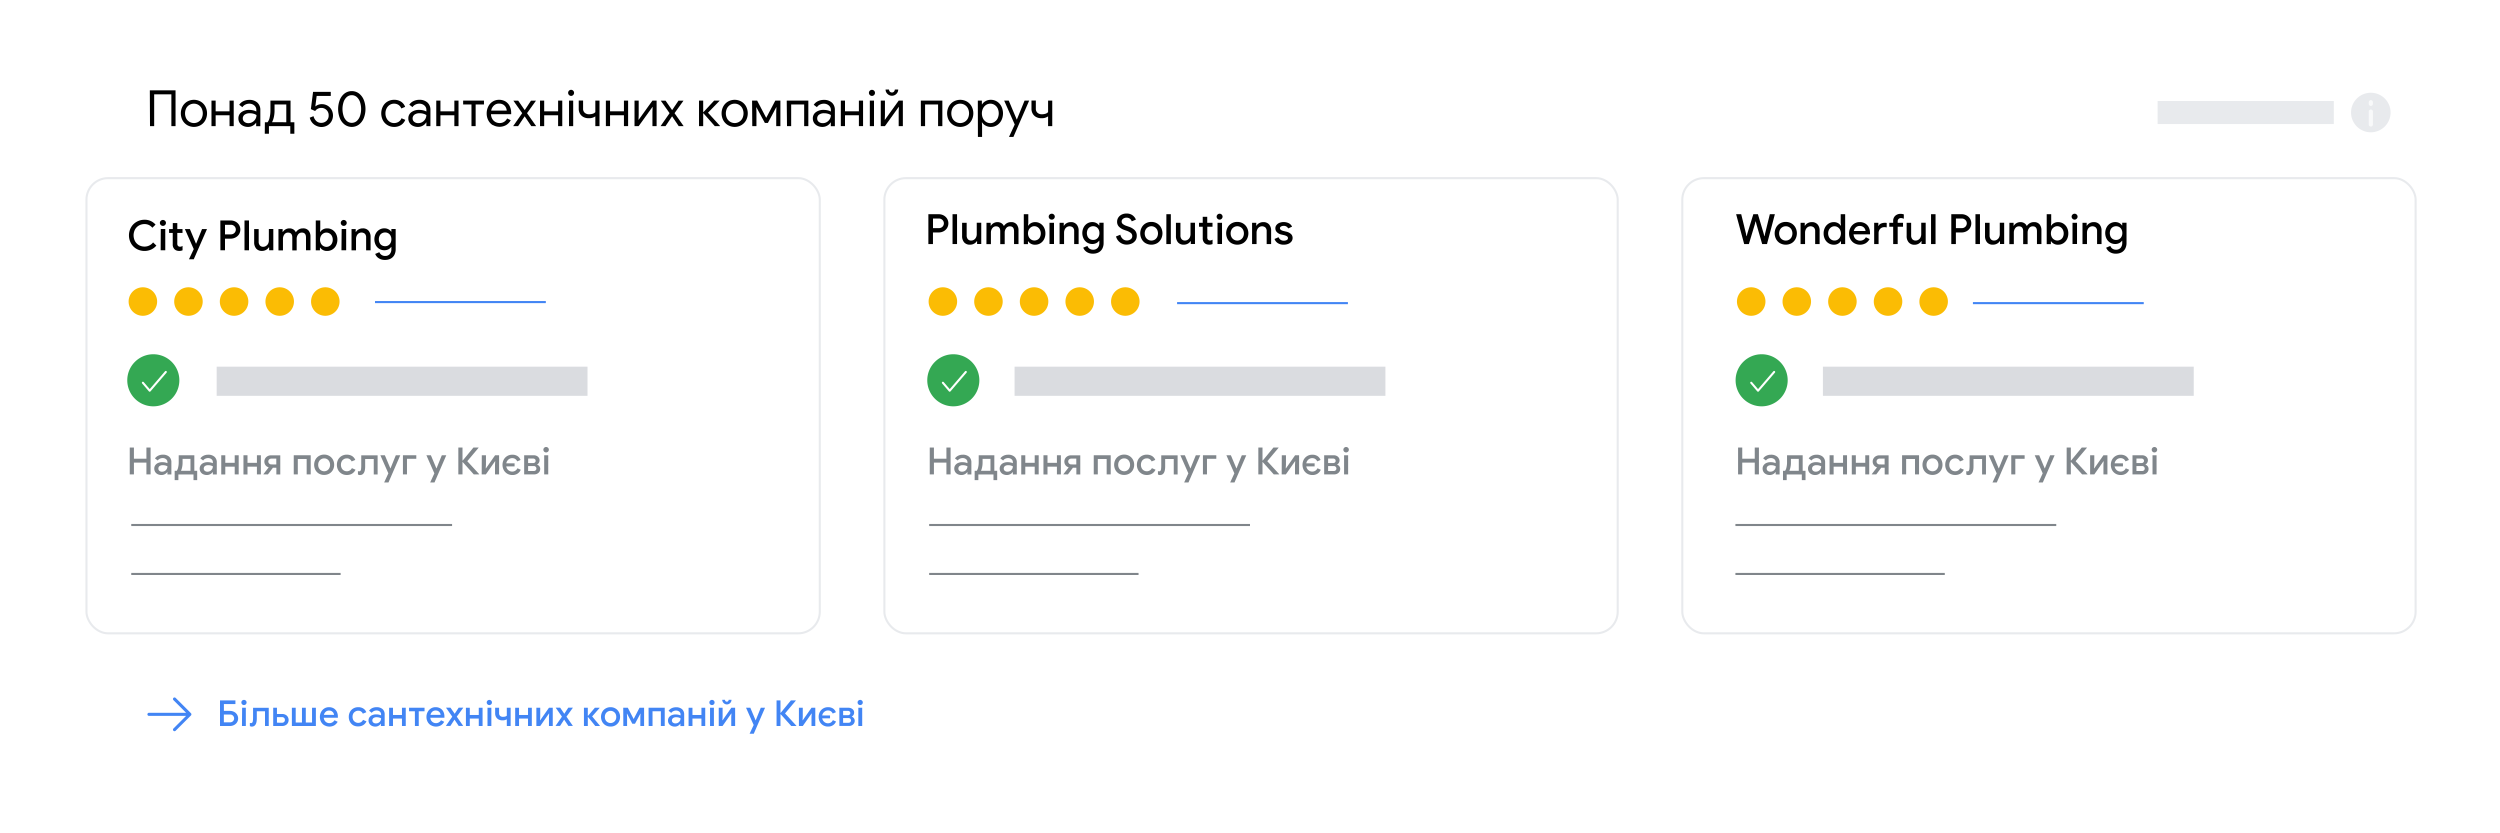<svg xmlns="http://www.w3.org/2000/svg" viewBox="0 0 1200 400"><defs><style>.cls-1,.cls-2{fill:#fff;}.cls-2{stroke:#e8eaed;}.cls-13,.cls-2,.cls-9{stroke-miterlimit:10;}.cls-3{fill:#fbbc04;}.cls-4{fill:#dadce0;}.cls-5{fill:#e8eaed;}.cls-6{fill:#34a853;stroke:#34a853;}.cls-10,.cls-11,.cls-6,.cls-7{stroke-linecap:round;stroke-linejoin:round;}.cls-10,.cls-11,.cls-13,.cls-7,.cls-9{fill:none;}.cls-7{stroke:#fff;}.cls-8{fill:#80868b;}.cls-9{stroke:#80868b;}.cls-10{stroke:#f8f9fa;stroke-width:2px;}.cls-11,.cls-13{stroke:#4285f4;}.cls-11{stroke-width:1.5px;}.cls-12{fill:#4285f4;}</style></defs><g id="BG"><rect class="cls-1" x="-8" y="-7" width="1220" height="413.5"/></g><g id="Layer_1" data-name="Layer 1"><path d="M71.92,43.35H84.26V60.53h-2V45.29H74V60.53h-2Z"/><path d="M89.85,60.05A6.05,6.05,0,0,1,87.6,57.7a7.17,7.17,0,0,1,0-6.58,6.12,6.12,0,0,1,2.25-2.35,6.53,6.53,0,0,1,6.48,0,6,6,0,0,1,2.24,2.35,7.09,7.09,0,0,1,0,6.58,6,6,0,0,1-2.24,2.35,6.47,6.47,0,0,1-6.48,0Zm5.34-1.55a4.06,4.06,0,0,0,1.56-1.62,5.47,5.47,0,0,0,0-4.94,4.2,4.2,0,0,0-1.56-1.62,4.24,4.24,0,0,0-4.21,0,4.17,4.17,0,0,0-1.58,1.62,5.55,5.55,0,0,0,0,4.94A4,4,0,0,0,91,58.5a4.17,4.17,0,0,0,4.21,0Z"/><path d="M101.51,48.29h2v5.14h6.67V48.29h2V60.53h-2V55.32h-6.67v5.21h-2Z"/><path d="M116.66,60.39A4,4,0,0,1,115,58.94a3.94,3.94,0,0,1-.57-2.1,3.59,3.59,0,0,1,1.46-3,6,6,0,0,1,3.7-1.09,8.35,8.35,0,0,1,2,.24,5.18,5.18,0,0,1,1.45.55v-.74a2.75,2.75,0,0,0-1-2.2,3.59,3.59,0,0,0-2.42-.83,4.11,4.11,0,0,0-1.89.45,3.42,3.42,0,0,0-1.38,1.23l-1.53-1.15a4.88,4.88,0,0,1,2-1.73,6.36,6.36,0,0,1,2.81-.62,5.5,5.5,0,0,1,3.91,1.31,4.62,4.62,0,0,1,1.42,3.56v7.75h-2V58.78H123a4.38,4.38,0,0,1-1.59,1.51,4.52,4.52,0,0,1-2.37.63A5.3,5.3,0,0,1,116.66,60.39Zm4.51-1.8a4,4,0,0,0,1.41-1.42,3.65,3.65,0,0,0,.53-1.94,4.84,4.84,0,0,0-1.41-.63,6.48,6.48,0,0,0-1.78-.24,4,4,0,0,0-2.53.7,2.2,2.2,0,0,0-.85,1.8,2,2,0,0,0,.76,1.63,3,3,0,0,0,2,.63A3.7,3.7,0,0,0,121.17,58.59Z"/><path d="M127.14,58.68h1.28a5.09,5.09,0,0,0,1-2.22,14.62,14.62,0,0,0,.39-3.44V48.29h9.65V58.68h1.83v5.5h-1.95V60.53H129.09v3.65h-2Zm10.28,0V50.14h-5.64v3a13.91,13.91,0,0,1-.32,3,9.54,9.54,0,0,1-.88,2.5Z"/><path d="M151.91,60.42a5.55,5.55,0,0,1-2-1.48,5.82,5.82,0,0,1-1.22-2.46l1.8-.72a4.69,4.69,0,0,0,1.34,2.34,3.31,3.31,0,0,0,2.3.87,3.66,3.66,0,0,0,2.63-1,3.41,3.41,0,0,0,1-2.57,3.47,3.47,0,0,0-3.6-3.6,3.45,3.45,0,0,0-1.63.4,3.29,3.29,0,0,0-1.25,1.09l-2.06-.91,1.05-8.28h8.5v1.94H152l-.64,5,.09,0A4.66,4.66,0,0,1,154.55,50a5.23,5.23,0,0,1,2.63.7,5.14,5.14,0,0,1,1.93,1.94,5.73,5.73,0,0,1,0,5.58,5.29,5.29,0,0,1-2,2,5.7,5.7,0,0,1-2.89.74A5.62,5.62,0,0,1,151.91,60.42Z"/><path d="M165.41,59.78a7.23,7.23,0,0,1-2.3-3.1,12.11,12.11,0,0,1,0-8.71,7.23,7.23,0,0,1,2.29-3.1,5.81,5.81,0,0,1,6.91,0,7.43,7.43,0,0,1,2.31,3.1,12.11,12.11,0,0,1,0,8.71,7.43,7.43,0,0,1-2.32,3.1,5.78,5.78,0,0,1-6.89,0Zm5.82-1.68a5.72,5.72,0,0,0,1.56-2.39,10.69,10.69,0,0,0,0-6.77,5.72,5.72,0,0,0-1.56-2.39,3.68,3.68,0,0,0-4.75,0,5.61,5.61,0,0,0-1.55,2.39,10.88,10.88,0,0,0,0,6.77,5.61,5.61,0,0,0,1.55,2.39,3.68,3.68,0,0,0,4.75,0Z"/><path d="M186,60.06a5.87,5.87,0,0,1-2.21-2.32,7.41,7.41,0,0,1,0-6.66A5.77,5.77,0,0,1,186,48.75a6.13,6.13,0,0,1,3.19-.84,5.87,5.87,0,0,1,3.35.92,5.09,5.09,0,0,1,1.93,2.46l-1.85.77a3.61,3.61,0,0,0-1.35-1.72,3.92,3.92,0,0,0-2.18-.58,3.72,3.72,0,0,0-2,.58,4.21,4.21,0,0,0-1.5,1.65,5,5,0,0,0-.57,2.42,5.07,5.07,0,0,0,.57,2.43,4.18,4.18,0,0,0,1.5,1.64,3.74,3.74,0,0,0,2,.59,4.07,4.07,0,0,0,2.24-.6,3.58,3.58,0,0,0,1.39-1.71l1.82.77a5.32,5.32,0,0,1-2,2.45,5.87,5.87,0,0,1-3.35.94A6.05,6.05,0,0,1,186,60.06Z"/><path d="M198.18,60.39A3.85,3.85,0,0,1,196,56.84a3.57,3.57,0,0,1,1.47-3,6,6,0,0,1,3.69-1.09,8.43,8.43,0,0,1,2.06.24,5.31,5.31,0,0,1,1.45.55v-.74a2.75,2.75,0,0,0-1-2.2,3.6,3.6,0,0,0-2.43-.83,4.07,4.07,0,0,0-1.88.45A3.42,3.42,0,0,0,198,51.41l-1.53-1.15a4.81,4.81,0,0,1,2-1.73,6.32,6.32,0,0,1,2.8-.62,5.53,5.53,0,0,1,3.92,1.31,4.62,4.62,0,0,1,1.41,3.56v7.75h-1.94V58.78h-.1A4.34,4.34,0,0,1,203,60.29a4.58,4.58,0,0,1-2.38.63A5.36,5.36,0,0,1,198.18,60.39Zm4.52-1.8a4,4,0,0,0,1.41-1.42,3.75,3.75,0,0,0,.53-1.94,5,5,0,0,0-1.42-.63,6.41,6.41,0,0,0-1.77-.24,4,4,0,0,0-2.54.7,2.23,2.23,0,0,0-.85,1.8,2,2,0,0,0,.77,1.63,3,3,0,0,0,1.95.63A3.75,3.75,0,0,0,202.7,58.59Z"/><path d="M209.41,48.29h2v5.14h6.68V48.29h2V60.53h-2V55.32h-6.68v5.21h-2Z"/><path d="M226.31,50.14h-4V48.29h10v1.85h-4V60.53h-2Z"/><path d="M236.56,60.08a5.85,5.85,0,0,1-2.17-2.32,7,7,0,0,1-.78-3.32,7.31,7.31,0,0,1,.73-3.26,5.82,5.82,0,0,1,2.09-2.38,5.55,5.55,0,0,1,3.1-.89,5.93,5.93,0,0,1,3.12.8,5.38,5.38,0,0,1,2,2.22,7.21,7.21,0,0,1,.71,3.24,5,5,0,0,1,0,.63h-9.69a4.77,4.77,0,0,0,.67,2.35,4,4,0,0,0,1.52,1.44,4.15,4.15,0,0,0,1.93.48,3.93,3.93,0,0,0,3.63-2.21l1.73.84A6.11,6.11,0,0,1,243,60a6.44,6.44,0,0,1-6.43,0Zm6.67-7a4,4,0,0,0-.43-1.54,3.45,3.45,0,0,0-1.2-1.3,3.76,3.76,0,0,0-2.07-.52,3.45,3.45,0,0,0-2.44.92,4.33,4.33,0,0,0-1.32,2.44Z"/><path d="M250.65,54.32l-4.23-6h2.31l3.14,4.54,3-4.54h2.4l-4.3,6,4.37,6.21H255l-3.16-4.7-3.15,4.7h-2.37Z"/><path d="M259.21,48.29h2v5.14h6.68V48.29h2V60.53h-2V55.32h-6.68v5.21h-2Z"/><path d="M273.13,45.6a1.46,1.46,0,0,1,0-2.07,1.45,1.45,0,0,1,1-.42,1.46,1.46,0,0,1,1,2.49,1.4,1.4,0,0,1-1,.44A1.43,1.43,0,0,1,273.13,45.6Zm0,2.69h2V60.53h-2Z"/><path d="M285.76,55.85a5.23,5.23,0,0,1-3.31.89,5,5,0,0,1-2.44-.59,4.06,4.06,0,0,1-1.64-1.62,4.55,4.55,0,0,1-.58-2.28v-4h2.09v3.94a2.49,2.49,0,0,0,.79,1.94,3,3,0,0,0,2.09.72,5.73,5.73,0,0,0,1.77-.26,2.71,2.71,0,0,0,1.23-.77V48.29h2V60.53h-2Z"/><path d="M290.82,48.29h2v5.14h6.67V48.29h2V60.53h-2V55.32h-6.67v5.21h-2Z"/><path d="M304.57,48.29h2v6.89l-.09,2.3h.09l6.6-9.19h2V60.53h-2V53.64l.1-2.3h-.1l-6.6,9.19h-2Z"/><path d="M321.4,54.32l-4.23-6h2.31l3.14,4.54,3.05-4.54h2.4l-4.3,6,4.37,6.21h-2.37l-3.17-4.7-3.15,4.7h-2.37Z"/><path d="M335.53,48.29h2v5.55h.1l5.16-5.55h2.59v.1l-5.54,5.71,5.78,6.34v.09h-2.52l-5.47-6.17h-.1v6.17h-2Z"/><path d="M349.41,60.05a6.05,6.05,0,0,1-2.25-2.35,7.17,7.17,0,0,1,0-6.58,6.12,6.12,0,0,1,2.25-2.35,6.51,6.51,0,0,1,6.47,0,6,6,0,0,1,2.25,2.35,7.17,7.17,0,0,1,0,6.58,6,6,0,0,1-2.25,2.35,6.45,6.45,0,0,1-6.47,0Zm5.34-1.55a4.11,4.11,0,0,0,1.55-1.62,5.47,5.47,0,0,0,0-4.94,4.24,4.24,0,0,0-1.55-1.62,4.09,4.09,0,0,0-2.11-.56,4.14,4.14,0,0,0-2.11.56A4.22,4.22,0,0,0,349,51.94a5.47,5.47,0,0,0,0,4.94,4.09,4.09,0,0,0,1.57,1.62,4.15,4.15,0,0,0,2.11.57A4.1,4.1,0,0,0,354.75,58.5Z"/><path d="M361,48.29h2.43l4.32,8.23h.07l4.32-8.23h2.45V60.53h-2V53.79l.1-2.31h-.1l-4,7.52h-1.46l-4.06-7.52H363l.09,2.31v6.74h-2Z"/><path d="M377.63,48.29H388V60.53h-2V50.14h-6.24V60.53h-2Z"/><path d="M392.37,60.39a4,4,0,0,1-1.64-1.45,3.94,3.94,0,0,1-.57-2.1,3.57,3.57,0,0,1,1.46-3,6,6,0,0,1,3.7-1.09,8.35,8.35,0,0,1,2.05.24,5.18,5.18,0,0,1,1.45.55v-.74a2.75,2.75,0,0,0-1-2.2,3.59,3.59,0,0,0-2.42-.83,4.11,4.11,0,0,0-1.89.45,3.42,3.42,0,0,0-1.38,1.23l-1.53-1.15a4.88,4.88,0,0,1,2-1.73,6.36,6.36,0,0,1,2.81-.62,5.5,5.5,0,0,1,3.91,1.31,4.62,4.62,0,0,1,1.42,3.56v7.75h-1.95V58.78h-.1a4.26,4.26,0,0,1-1.58,1.51,4.54,4.54,0,0,1-2.37.63A5.3,5.3,0,0,1,392.37,60.39Zm4.51-1.8a4,4,0,0,0,1.41-1.42,3.75,3.75,0,0,0,.53-1.94,5,5,0,0,0-1.41-.63,6.48,6.48,0,0,0-1.78-.24,4,4,0,0,0-2.53.7,2.2,2.2,0,0,0-.85,1.8,2,2,0,0,0,.76,1.63,3,3,0,0,0,1.95.63A3.73,3.73,0,0,0,396.88,58.59Z"/><path d="M403.6,48.29h2v5.14h6.67V48.29h2V60.53h-2V55.32h-6.67v5.21h-2Z"/><path d="M417.52,45.6a1.44,1.44,0,0,1,0-2.07,1.46,1.46,0,1,1,1,2.51A1.39,1.39,0,0,1,417.52,45.6Zm0,2.69h2V60.53h-2Z"/><path d="M422.77,48.29h2v6.89l-.09,2.3h.09l6.6-9.19h2V60.53h-2V53.64l.1-2.3h-.1l-6.6,9.19h-2Zm3.88-2.72a3.28,3.28,0,0,1-1.14-1.08,2.81,2.81,0,0,1-.43-1.53h1.65a1.51,1.51,0,0,0,.39,1,1.33,1.33,0,0,0,1,.43,1.26,1.26,0,0,0,1-.43,1.51,1.51,0,0,0,.39-1h1.63a2.89,2.89,0,0,1-.42,1.53,3.14,3.14,0,0,1-1.12,1.08,2.93,2.93,0,0,1-1.46.39A3.05,3.05,0,0,1,426.65,45.57Z"/><path d="M442,48.29h10.33V60.53h-2.05V50.14h-6.24V60.53h-2Z"/><path d="M457.67,60.05a6.05,6.05,0,0,1-2.25-2.35,7.17,7.17,0,0,1,0-6.58,6.12,6.12,0,0,1,2.25-2.35,6.53,6.53,0,0,1,6.48,0,6,6,0,0,1,2.24,2.35,7.09,7.09,0,0,1,0,6.58,6,6,0,0,1-2.24,2.35,6.47,6.47,0,0,1-6.48,0ZM463,58.5a4.06,4.06,0,0,0,1.56-1.62,5.47,5.47,0,0,0,0-4.94A4.2,4.2,0,0,0,463,50.32a4.24,4.24,0,0,0-4.21,0,4.24,4.24,0,0,0-1.58,1.62,5.55,5.55,0,0,0,0,4.94A4.19,4.19,0,0,0,463,58.5Z"/><path d="M469.36,48.29h1.94v1.83h.1a4.4,4.4,0,0,1,1.67-1.58,5,5,0,0,1,2.5-.63,5.48,5.48,0,0,1,3,.84,5.79,5.79,0,0,1,2.1,2.33,7.63,7.63,0,0,1,0,6.68,5.9,5.9,0,0,1-2.1,2.32,5.48,5.48,0,0,1-3,.84,5,5,0,0,1-2.5-.64,4.41,4.41,0,0,1-1.67-1.55h-.1l.1,1.68v5.31h-2Zm8,10.2a4.13,4.13,0,0,0,1.49-1.63,5.73,5.73,0,0,0,0-4.9,4.2,4.2,0,0,0-1.49-1.63,3.79,3.79,0,0,0-4,0A4.26,4.26,0,0,0,471.87,52a5.55,5.55,0,0,0,0,4.9,4.18,4.18,0,0,0,1.48,1.63,3.74,3.74,0,0,0,4,0Z"/><path d="M487.07,59.76,482,48.29h2.2l3.84,9.1h.05l3.7-9.1H494l-7.56,17.43h-2.12Z"/><path d="M503.08,55.85a5.23,5.23,0,0,1-3.31.89,5,5,0,0,1-2.44-.59,4.06,4.06,0,0,1-1.64-1.62,4.55,4.55,0,0,1-.58-2.28v-4h2.09v3.94a2.49,2.49,0,0,0,.79,1.94,3,3,0,0,0,2.09.72,5.73,5.73,0,0,0,1.77-.26,2.71,2.71,0,0,0,1.23-.77V48.29h2V60.53h-2Z"/><rect class="cls-2" x="41.5" y="85.5" width="352" height="218.5" rx="10.38"/><rect class="cls-2" x="424.5" y="85.5" width="352" height="218.5" rx="10.38"/><rect class="cls-2" x="807.5" y="85.5" width="352" height="218.5" rx="10.38"/><path d="M65.57,119.48a7,7,0,0,1-2.69-2.7,7.86,7.86,0,0,1,0-7.6,7,7,0,0,1,2.69-2.7,7.51,7.51,0,0,1,3.79-1,6.78,6.78,0,0,1,5.3,2.34l-1.54,1.5A4.87,4.87,0,0,0,71.47,108a4.79,4.79,0,0,0-2.09-.44,5.34,5.34,0,0,0-2.66.67,5,5,0,0,0-1.9,1.9,6.07,6.07,0,0,0,0,5.66,5,5,0,0,0,1.9,1.9,5.34,5.34,0,0,0,2.66.67,5.1,5.1,0,0,0,4.1-2l1.58,1.52a7.29,7.29,0,0,1-2.5,1.9,7.84,7.84,0,0,1-7-.3Z"/><path d="M77.17,108a1.4,1.4,0,0,1-.43-1,1.36,1.36,0,0,1,.43-1,1.47,1.47,0,0,1,2.06,0,1.36,1.36,0,0,1,.43,1,1.46,1.46,0,0,1-2.49,1Zm0,1.93h2.16v10.2H77.12Z"/><path d="M84.77,120.25a2.64,2.64,0,0,1-1-.61,3.14,3.14,0,0,1-.86-2.36v-5.46H81.16v-1.88h1.78v-2.88H85.1v2.88h2.5v1.88H85.1v5a1.79,1.79,0,0,0,.32,1.21,1.31,1.31,0,0,0,1,.39,1.89,1.89,0,0,0,.62-.09,3.12,3.12,0,0,0,.58-.29v2.1a4,4,0,0,1-1.62.3A3.76,3.76,0,0,1,84.77,120.25Z"/><path d="M93,119.58l-4.26-9.64h2.4l2.92,7h.1l2.82-7h2.38L93,124.46h-2.3Z"/><path d="M105.76,105.82h4.92a5,5,0,0,1,2.35.56,4.33,4.33,0,0,1,1.7,1.56,4.37,4.37,0,0,1,0,4.52A4.33,4.33,0,0,1,113,114a5,5,0,0,1-2.35.56H108v5.56h-2.2Zm5,6.68a2.37,2.37,0,0,0,1.77-.69,2.27,2.27,0,0,0,0-3.22,2.37,2.37,0,0,0-1.77-.69H108v4.6Z"/><path d="M117.36,105.82h2.16v14.32h-2.16Z"/><path d="M123,119.35a4.52,4.52,0,0,1-1-3.09v-6.32h2.16v6a2.7,2.7,0,0,0,.58,1.88,2,2,0,0,0,1.56.64,2.47,2.47,0,0,0,1.42-.42,2.73,2.73,0,0,0,1-1.12,3.52,3.52,0,0,0,.33-1.52v-5.48h2.14v10.2h-2v-1.38H129a3.33,3.33,0,0,1-1.32,1.22,3.91,3.91,0,0,1-1.9.48A3.53,3.53,0,0,1,123,119.35Z"/><path d="M133.66,109.94h2v1.4h.12a3.45,3.45,0,0,1,1.3-1.24,3.64,3.64,0,0,1,1.84-.48,3.44,3.44,0,0,1,1.91.52,3,3,0,0,1,1.17,1.38,4.23,4.23,0,0,1,1.41-1.38,3.88,3.88,0,0,1,2.05-.52,3.29,3.29,0,0,1,2.66,1.07,4.37,4.37,0,0,1,.9,2.91v6.54h-2.14V114c0-1.57-.67-2.36-2-2.36a2.17,2.17,0,0,0-1.79.88,3.46,3.46,0,0,0-.69,2.2v5.46H140.3V114c0-1.57-.69-2.36-2.06-2.36a2.1,2.1,0,0,0-1.74.89,3.49,3.49,0,0,0-.68,2.21v5.44h-2.16Z"/><path d="M155,120a3.54,3.54,0,0,1-1.31-1.19h-.12v1.36h-2V105.82h2.16v4.08l-.12,1.42h.12a3.5,3.5,0,0,1,1.31-1.21,3.89,3.89,0,0,1,2-.49,4.6,4.6,0,0,1,2.5.7,4.9,4.9,0,0,1,1.76,1.93,6,6,0,0,1,.64,2.79,6.11,6.11,0,0,1-.64,2.8,4.77,4.77,0,0,1-1.76,1.93,4.68,4.68,0,0,1-2.5.69A3.89,3.89,0,0,1,155,120Zm3.18-1.92a3.14,3.14,0,0,0,1.13-1.21,4.07,4.07,0,0,0,0-3.6,3.14,3.14,0,0,0-1.13-1.21,2.9,2.9,0,0,0-3,0,3.17,3.17,0,0,0-1.14,1.21,4,4,0,0,0,0,3.6,3.17,3.17,0,0,0,1.14,1.21,2.9,2.9,0,0,0,3,0Z"/><path d="M164,108a1.4,1.4,0,0,1-.43-1,1.36,1.36,0,0,1,.43-1,1.41,1.41,0,0,1,1-.42,1.43,1.43,0,0,1,1,.42,1.4,1.4,0,0,1,.43,1,1.44,1.44,0,0,1-.43,1,1.4,1.4,0,0,1-1,.43A1.38,1.38,0,0,1,164,108Zm0,1.93h2.16v10.2H163.9Z"/><path d="M168.74,109.94h2v1.4h.12a3.24,3.24,0,0,1,1.32-1.24,3.89,3.89,0,0,1,1.9-.48,3.52,3.52,0,0,1,2.8,1.09,4.37,4.37,0,0,1,1,3v6.44h-2.14V114a2.4,2.4,0,0,0-.6-1.79,2.48,2.48,0,0,0-3-.17,2.74,2.74,0,0,0-.92,1.12,3.52,3.52,0,0,0-.33,1.52v5.48h-2.16Z"/><path d="M181.75,123.93a4.18,4.18,0,0,1-1.65-2.05l2-.84a2.73,2.73,0,0,0,1.05,1.32,2.93,2.93,0,0,0,1.69.5,2.86,2.86,0,0,0,2.22-.87,3.51,3.51,0,0,0,.8-2.45v-1h-.12a3.44,3.44,0,0,1-1.34,1.16,4.24,4.24,0,0,1-1.92.42,4.59,4.59,0,0,1-2.39-.65,4.74,4.74,0,0,1-1.74-1.86,6.1,6.1,0,0,1,0-5.48,4.83,4.83,0,0,1,1.74-1.87,4.5,4.5,0,0,1,2.39-.66,4.13,4.13,0,0,1,1.91.43,3.51,3.51,0,0,1,1.35,1.17h.12v-1.28h2.06v9.66a5.75,5.75,0,0,1-.64,2.81,4.3,4.3,0,0,1-1.79,1.77,5.66,5.66,0,0,1-2.65.6A5.29,5.29,0,0,1,181.75,123.93Zm4.61-6.14a2.92,2.92,0,0,0,1.09-1.14,3.6,3.6,0,0,0,.41-1.76,3.7,3.7,0,0,0-.41-1.79,2.86,2.86,0,0,0-1.09-1.14,3,3,0,0,0-1.5-.38,3.11,3.11,0,0,0-1.51.38,2.81,2.81,0,0,0-1.1,1.14,4.07,4.07,0,0,0,0,3.56,2.81,2.81,0,0,0,1.1,1.14,3.11,3.11,0,0,0,1.51.38A2.94,2.94,0,0,0,186.36,117.79Z"/><path d="M445.62,102.82h4.92a5,5,0,0,1,2.35.56,4.33,4.33,0,0,1,1.7,1.56,4.37,4.37,0,0,1,0,4.52,4.33,4.33,0,0,1-1.7,1.56,5,5,0,0,1-2.35.56h-2.72v5.56h-2.2Zm5,6.68a2.37,2.37,0,0,0,1.77-.69,2.27,2.27,0,0,0,0-3.22,2.37,2.37,0,0,0-1.77-.69h-2.78v4.6Z"/><path d="M457.22,102.82h2.16v14.32h-2.16Z"/><path d="M462.81,116.35a4.52,4.52,0,0,1-1-3.09v-6.32H464v6a2.7,2.7,0,0,0,.58,1.88,2,2,0,0,0,1.56.64,2.47,2.47,0,0,0,1.42-.42,2.73,2.73,0,0,0,.95-1.12,3.52,3.52,0,0,0,.33-1.52v-5.48H471v10.2h-2v-1.38h-.12a3.33,3.33,0,0,1-1.32,1.22,3.91,3.91,0,0,1-1.9.48A3.53,3.53,0,0,1,462.81,116.35Z"/><path d="M473.52,106.94h2v1.4h.12a3.53,3.53,0,0,1,1.3-1.24,3.64,3.64,0,0,1,1.84-.48,3.44,3.44,0,0,1,1.91.52,3,3,0,0,1,1.17,1.38,4.23,4.23,0,0,1,1.41-1.38,3.88,3.88,0,0,1,2.05-.52,3.29,3.29,0,0,1,2.66,1.07,4.37,4.37,0,0,1,.9,2.91v6.54h-2.14V111c0-1.57-.67-2.36-2-2.36a2.15,2.15,0,0,0-1.79.88,3.46,3.46,0,0,0-.69,2.2v5.46h-2.14V111c0-1.57-.69-2.36-2.06-2.36a2.1,2.1,0,0,0-1.74.89,3.55,3.55,0,0,0-.68,2.21v5.44h-2.16Z"/><path d="M494.85,117a3.54,3.54,0,0,1-1.31-1.19h-.12v1.36h-2V102.82h2.16v4.08l-.12,1.42h.12a3.5,3.5,0,0,1,1.31-1.21,3.92,3.92,0,0,1,2-.49,4.6,4.6,0,0,1,2.5.7,4.9,4.9,0,0,1,1.76,1.93,5.91,5.91,0,0,1,.64,2.79,6,6,0,0,1-.64,2.8,4.77,4.77,0,0,1-1.76,1.93,4.68,4.68,0,0,1-2.5.69A3.92,3.92,0,0,1,494.85,117Zm3.18-1.92a3.14,3.14,0,0,0,1.13-1.21,4.07,4.07,0,0,0,0-3.6A3.14,3.14,0,0,0,498,109a2.91,2.91,0,0,0-1.53-.43A2.81,2.81,0,0,0,495,109a3.17,3.17,0,0,0-1.14,1.21,4,4,0,0,0,0,3.6,3.17,3.17,0,0,0,1.14,1.21,2.81,2.81,0,0,0,1.51.43A2.91,2.91,0,0,0,498,115.05Z"/><path d="M503.81,105a1.4,1.4,0,0,1-.43-1,1.36,1.36,0,0,1,.43-1,1.47,1.47,0,0,1,2.06,0,1.36,1.36,0,0,1,.43,1,1.46,1.46,0,0,1-2.49,1Zm-.05,1.93h2.16v10.2h-2.16Z"/><path d="M508.6,106.94h2v1.4h.12a3.24,3.24,0,0,1,1.32-1.24,3.91,3.91,0,0,1,1.9-.48,3.52,3.52,0,0,1,2.8,1.09,4.37,4.37,0,0,1,1,3v6.44H515.6V111a2.4,2.4,0,0,0-.6-1.79,2.48,2.48,0,0,0-3-.17,2.83,2.83,0,0,0-.92,1.12,3.52,3.52,0,0,0-.33,1.52v5.48H508.6Z"/><path d="M521.61,120.93a4.18,4.18,0,0,1-1.65-2.05l2-.84a2.73,2.73,0,0,0,1,1.32,3,3,0,0,0,1.69.5,2.87,2.87,0,0,0,2.22-.87,3.51,3.51,0,0,0,.8-2.45v-1h-.12a3.44,3.44,0,0,1-1.34,1.16,4.24,4.24,0,0,1-1.92.42,4.61,4.61,0,0,1-2.39-.65,4.74,4.74,0,0,1-1.74-1.86,6.1,6.1,0,0,1,0-5.48,4.83,4.83,0,0,1,1.74-1.87,4.53,4.53,0,0,1,2.39-.66,4.16,4.16,0,0,1,1.91.43,3.51,3.51,0,0,1,1.35,1.17h.12v-1.28h2.06v9.66a5.75,5.75,0,0,1-.64,2.81,4.24,4.24,0,0,1-1.79,1.77,5.66,5.66,0,0,1-2.65.6A5.29,5.29,0,0,1,521.61,120.93Zm4.61-6.14a2.92,2.92,0,0,0,1.09-1.14,3.6,3.6,0,0,0,.41-1.76,3.7,3.7,0,0,0-.41-1.79,2.86,2.86,0,0,0-1.09-1.14,3,3,0,0,0-1.5-.38,3.11,3.11,0,0,0-1.51.38,2.81,2.81,0,0,0-1.1,1.14,4.07,4.07,0,0,0,0,3.56,2.81,2.81,0,0,0,1.1,1.14,3.11,3.11,0,0,0,1.51.38A2.94,2.94,0,0,0,526.22,114.79Z"/><path d="M537.68,116.42a5.37,5.37,0,0,1-2-2.92l2.08-.84a4,4,0,0,0,1.14,2,2.77,2.77,0,0,0,2,.76,3,3,0,0,0,1.83-.56,1.82,1.82,0,0,0,.75-1.54,1.91,1.91,0,0,0-.66-1.49,7,7,0,0,0-2.28-1.15l-.9-.32a6.64,6.64,0,0,1-2.43-1.45,3.25,3.25,0,0,1-1-2.47,3.58,3.58,0,0,1,.57-2,4,4,0,0,1,1.6-1.42,5,5,0,0,1,2.33-.52,4.57,4.57,0,0,1,3,.91,4.73,4.73,0,0,1,1.52,2l-2,.84a2.51,2.51,0,0,0-.84-1.24,2.54,2.54,0,0,0-1.66-.52,2.61,2.61,0,0,0-1.66.52,1.59,1.59,0,0,0-.68,1.32,1.51,1.51,0,0,0,.61,1.23,6.11,6.11,0,0,0,1.89.93l.92.32a7.36,7.36,0,0,1,2.84,1.66,3.75,3.75,0,0,1,1,2.72,3.84,3.84,0,0,1-.71,2.35,4.36,4.36,0,0,1-1.82,1.41,5.83,5.83,0,0,1-2.27.46A5.28,5.28,0,0,1,537.68,116.42Z"/><path d="M549.9,116.75a4.88,4.88,0,0,1-1.9-2,5.94,5.94,0,0,1,0-5.52,4.88,4.88,0,0,1,1.9-2,5.4,5.4,0,0,1,2.76-.71,5.31,5.31,0,0,1,2.74.72,5.11,5.11,0,0,1,1.9,2,5.9,5.9,0,0,1,0,5.5,5.06,5.06,0,0,1-1.89,2,5.7,5.7,0,0,1-5.51,0Zm4.34-1.69a3.19,3.19,0,0,0,1.16-1.2,4,4,0,0,0,0-3.64,3.19,3.19,0,0,0-1.16-1.2,3.14,3.14,0,0,0-4.34,1.2,4,4,0,0,0,0,3.64,3.17,3.17,0,0,0,4.34,1.2Z"/><path d="M559.86,102.82H562v14.32h-2.16Z"/><path d="M565.45,116.35a4.52,4.52,0,0,1-1-3.09v-6.32h2.16v6a2.7,2.7,0,0,0,.58,1.88,2,2,0,0,0,1.56.64,2.49,2.49,0,0,0,1.42-.42,2.73,2.73,0,0,0,.95-1.12,3.52,3.52,0,0,0,.33-1.52v-5.48h2.14v10.2h-2v-1.38h-.12a3.47,3.47,0,0,1-1.32,1.22,3.91,3.91,0,0,1-1.9.48A3.52,3.52,0,0,1,565.45,116.35Z"/><path d="M579.17,117.25a2.56,2.56,0,0,1-1-.61,3.1,3.1,0,0,1-.86-2.36v-5.46h-1.78v-1.88h1.78v-2.88h2.16v2.88H582v1.88h-2.5v5a1.74,1.74,0,0,0,.32,1.21,1.29,1.29,0,0,0,1,.39,1.93,1.93,0,0,0,.62-.09,3.46,3.46,0,0,0,.58-.29v2.1a4,4,0,0,1-1.62.3A3.72,3.72,0,0,1,579.17,117.25Z"/><path d="M584.41,105a1.4,1.4,0,0,1-.43-1,1.36,1.36,0,0,1,.43-1,1.41,1.41,0,0,1,1-.42,1.43,1.43,0,0,1,1,.42,1.4,1.4,0,0,1,.43,1,1.44,1.44,0,0,1-.43,1,1.4,1.4,0,0,1-1,.43A1.38,1.38,0,0,1,584.41,105Zm0,1.93h2.16v10.2h-2.16Z"/><path d="M591.14,116.75a4.88,4.88,0,0,1-1.9-2,5.94,5.94,0,0,1,0-5.52,4.88,4.88,0,0,1,1.9-2,5.4,5.4,0,0,1,2.76-.71,5.31,5.31,0,0,1,2.74.72,5.11,5.11,0,0,1,1.9,2,5.9,5.9,0,0,1,0,5.5,5.06,5.06,0,0,1-1.89,2,5.7,5.7,0,0,1-5.51,0Zm4.34-1.69a3.19,3.19,0,0,0,1.16-1.2,4,4,0,0,0,0-3.64,3.19,3.19,0,0,0-1.16-1.2,3.14,3.14,0,0,0-4.34,1.2,4,4,0,0,0,0,3.64,3.17,3.17,0,0,0,4.34,1.2Z"/><path d="M601,106.94h2v1.4h.12a3.24,3.24,0,0,1,1.32-1.24,3.89,3.89,0,0,1,1.9-.48,3.53,3.53,0,0,1,2.8,1.09,4.37,4.37,0,0,1,1,3v6.44H608V111a2.4,2.4,0,0,0-.6-1.79,2.48,2.48,0,0,0-3-.17,2.74,2.74,0,0,0-.92,1.12,3.52,3.52,0,0,0-.33,1.52v5.48H601Z"/><path d="M613.35,116.7a4,4,0,0,1-1.59-2l1.94-.84a2.77,2.77,0,0,0,1,1.25,2.66,2.66,0,0,0,1.5.43,3,3,0,0,0,1.44-.31,1,1,0,0,0,.58-.93,1,1,0,0,0-.49-.89,4.82,4.82,0,0,0-1.53-.57l-1.22-.28a4.31,4.31,0,0,1-2-1.06,2.52,2.52,0,0,1-.8-1.92,2.42,2.42,0,0,1,.53-1.56,3.41,3.41,0,0,1,1.42-1.05,5,5,0,0,1,2-.37,5.4,5.4,0,0,1,2.51.56,3.34,3.34,0,0,1,1.55,1.64l-1.86.84a2.25,2.25,0,0,0-2.18-1.22,2.37,2.37,0,0,0-1.27.32.93.93,0,0,0-.51.8c0,.6.52,1,1.56,1.3l1.48.36a4.85,4.85,0,0,1,2.27,1.14,2.55,2.55,0,0,1,.77,1.88,2.78,2.78,0,0,1-.55,1.69,3.57,3.57,0,0,1-1.51,1.13,5.41,5.41,0,0,1-2.12.4A5,5,0,0,1,613.35,116.7Z"/><path d="M833.34,102.82h2.44l2.28,9.3.24,1.24h.12l.3-1.24,2.88-9.3h2.2l2.76,9.3.3,1.22H847l.24-1.22,2.28-9.3h2.42l-3.78,14.32h-2.32l-2.74-9.5-.32-1.34h-.12l-.34,1.34-2.86,9.5h-2.26Z"/><path d="M854.42,116.75a5,5,0,0,1-1.9-2,5.94,5.94,0,0,1,0-5.52,5,5,0,0,1,1.9-2,5.4,5.4,0,0,1,2.76-.71,5.29,5.29,0,0,1,2.74.72,5,5,0,0,1,1.9,2,5.9,5.9,0,0,1,0,5.5,4.92,4.92,0,0,1-1.89,2,5.7,5.7,0,0,1-5.51,0Zm4.34-1.69a3.12,3.12,0,0,0,1.16-1.2,4,4,0,0,0,0-3.64,3.08,3.08,0,0,0-2.74-1.62,3.15,3.15,0,0,0-1.59.42,3.07,3.07,0,0,0-1.17,1.2,4,4,0,0,0,0,3.64,3.07,3.07,0,0,0,1.17,1.2,3.15,3.15,0,0,0,1.59.42A3.09,3.09,0,0,0,858.76,115.06Z"/><path d="M864.28,106.94h2v1.4h.12a3.24,3.24,0,0,1,1.32-1.24,3.91,3.91,0,0,1,1.9-.48,3.52,3.52,0,0,1,2.8,1.09,4.37,4.37,0,0,1,1,3v6.44h-2.14V111a2.4,2.4,0,0,0-.6-1.79,2.48,2.48,0,0,0-3-.17,2.83,2.83,0,0,0-.92,1.12,3.52,3.52,0,0,0-.33,1.52v5.48h-2.16Z"/><path d="M877.74,116.77a4.77,4.77,0,0,1-1.76-1.93,6,6,0,0,1-.64-2.8,5.91,5.91,0,0,1,.64-2.79,4.9,4.9,0,0,1,1.76-1.93,4.6,4.6,0,0,1,2.5-.7,3.88,3.88,0,0,1,2,.49,3.55,3.55,0,0,1,1.3,1.21h.12l-.12-1.42v-4.08h2.14v14.32h-2v-1.36h-.12a3.59,3.59,0,0,1-1.3,1.19,3.88,3.88,0,0,1-2,.49A4.68,4.68,0,0,1,877.74,116.77Zm4.33-1.72a3.24,3.24,0,0,0,1.14-1.21,4,4,0,0,0,0-3.6,3.24,3.24,0,0,0-1.14-1.21,2.87,2.87,0,0,0-3,0,3.24,3.24,0,0,0-1.14,1.21,4,4,0,0,0,0,3.6,3.24,3.24,0,0,0,1.14,1.21,2.87,2.87,0,0,0,3,0Z"/><path d="M890.09,116.76a5,5,0,0,1-1.86-1.93,5.65,5.65,0,0,1-.67-2.77,5.83,5.83,0,0,1,.65-2.71,5.11,5.11,0,0,1,1.81-2,4.8,4.8,0,0,1,2.62-.74,5.05,5.05,0,0,1,2.66.67,4.37,4.37,0,0,1,1.71,1.85,6,6,0,0,1,.59,2.68,4.44,4.44,0,0,1,0,.68h-7.88a3.27,3.27,0,0,0,1,2.25,3.26,3.26,0,0,0,3.78.34,3.36,3.36,0,0,0,1.12-1.19l1.78.86a5.37,5.37,0,0,1-1.86,2,5.58,5.58,0,0,1-5.45,0Zm5.37-5.88a2.72,2.72,0,0,0-.36-1.12,2.59,2.59,0,0,0-.93-.93,2.84,2.84,0,0,0-1.51-.37,2.67,2.67,0,0,0-1.83.66,3.42,3.42,0,0,0-1,1.76Z"/><path d="M899.6,106.94h2v1.5h.12a2.19,2.19,0,0,1,1.23-1.16,4.84,4.84,0,0,1,1.83-.34,3.6,3.6,0,0,1,.84.08v2.16a3.49,3.49,0,0,0-1.08-.14,2.72,2.72,0,0,0-2.05.79,3,3,0,0,0-.77,2.15v5.16H899.6Zm9.12,1.88h-1.86v-1.88h1.86v-.84a3.26,3.26,0,0,1,1-2.52,3.58,3.58,0,0,1,2.53-.92,5,5,0,0,1,1.58.24V105c-.24-.09-.46-.17-.67-.23a2.55,2.55,0,0,0-.71-.09,1.48,1.48,0,0,0-1.56,1.6v.66h2.56v1.88h-2.56v8.32h-2.16Z"/><path d="M916.19,116.35a4.52,4.52,0,0,1-1-3.09v-6.32h2.16v6a2.7,2.7,0,0,0,.58,1.88,2,2,0,0,0,1.56.64,2.47,2.47,0,0,0,1.42-.42,2.73,2.73,0,0,0,.95-1.12,3.52,3.52,0,0,0,.33-1.52v-5.48h2.14v10.2h-2v-1.38h-.12A3.33,3.33,0,0,1,920.9,117a3.91,3.91,0,0,1-1.9.48A3.53,3.53,0,0,1,916.19,116.35Z"/><path d="M926.9,102.82h2.16v14.32H926.9Z"/><path d="M936.62,102.82h4.92a5,5,0,0,1,2.35.56,4.33,4.33,0,0,1,1.7,1.56,4.37,4.37,0,0,1,0,4.52,4.33,4.33,0,0,1-1.7,1.56,5,5,0,0,1-2.35.56h-2.72v5.56h-2.2Zm5,6.68a2.37,2.37,0,0,0,1.77-.69,2.27,2.27,0,0,0,0-3.22,2.37,2.37,0,0,0-1.77-.69h-2.78v4.6Z"/><path d="M948.22,102.82h2.16v14.32h-2.16Z"/><path d="M953.81,116.35a4.52,4.52,0,0,1-1-3.09v-6.32H955v6a2.7,2.7,0,0,0,.58,1.88,2,2,0,0,0,1.56.64,2.49,2.49,0,0,0,1.42-.42,2.73,2.73,0,0,0,1-1.12,3.52,3.52,0,0,0,.33-1.52v-5.48H962v10.2h-2v-1.38h-.12a3.4,3.4,0,0,1-1.32,1.22,3.91,3.91,0,0,1-1.9.48A3.53,3.53,0,0,1,953.81,116.35Z"/><path d="M964.52,106.94h2v1.4h.12a3.45,3.45,0,0,1,1.3-1.24,3.64,3.64,0,0,1,1.84-.48,3.44,3.44,0,0,1,1.91.52,3,3,0,0,1,1.17,1.38,4.23,4.23,0,0,1,1.41-1.38,3.88,3.88,0,0,1,2.05-.52,3.29,3.29,0,0,1,2.66,1.07,4.37,4.37,0,0,1,.9,2.91v6.54h-2.14V111c0-1.57-.67-2.36-2-2.36a2.15,2.15,0,0,0-1.79.88,3.46,3.46,0,0,0-.69,2.2v5.46h-2.14V111c0-1.57-.69-2.36-2.06-2.36a2.1,2.1,0,0,0-1.74.89,3.49,3.49,0,0,0-.68,2.21v5.44h-2.16Z"/><path d="M985.85,117a3.54,3.54,0,0,1-1.31-1.19h-.12v1.36h-2V102.82h2.16v4.08l-.12,1.42h.12a3.5,3.5,0,0,1,1.31-1.21,3.89,3.89,0,0,1,2-.49,4.6,4.6,0,0,1,2.5.7,5,5,0,0,1,1.76,1.93,6,6,0,0,1,.64,2.79,6.11,6.11,0,0,1-.64,2.8,4.84,4.84,0,0,1-1.76,1.93,4.68,4.68,0,0,1-2.5.69A3.89,3.89,0,0,1,985.85,117Zm3.18-1.92a3.14,3.14,0,0,0,1.13-1.21,4.07,4.07,0,0,0,0-3.6A3.14,3.14,0,0,0,989,109a2.91,2.91,0,0,0-1.53-.43A2.81,2.81,0,0,0,986,109a3.09,3.09,0,0,0-1.14,1.21,4,4,0,0,0,0,3.6,3.09,3.09,0,0,0,1.14,1.21,2.81,2.81,0,0,0,1.51.43A2.91,2.91,0,0,0,989,115.05Z"/><path d="M994.81,105a1.4,1.4,0,0,1-.43-1,1.36,1.36,0,0,1,.43-1,1.41,1.41,0,0,1,1-.42,1.43,1.43,0,0,1,1,.42,1.4,1.4,0,0,1,.43,1,1.44,1.44,0,0,1-.43,1,1.4,1.4,0,0,1-1,.43A1.38,1.38,0,0,1,994.81,105Zm0,1.93h2.16v10.2h-2.16Z"/><path d="M999.6,106.94h2v1.4h.12a3.24,3.24,0,0,1,1.32-1.24,3.89,3.89,0,0,1,1.9-.48,3.52,3.52,0,0,1,2.8,1.09,4.37,4.37,0,0,1,1,3v6.44h-2.14V111a2.4,2.4,0,0,0-.6-1.79,2.48,2.48,0,0,0-3-.17,2.74,2.74,0,0,0-.92,1.12,3.52,3.52,0,0,0-.33,1.52v5.48H999.6Z"/><path d="M1012.61,120.93a4.18,4.18,0,0,1-1.65-2.05l2-.84a2.73,2.73,0,0,0,1,1.32,2.93,2.93,0,0,0,1.69.5,2.88,2.88,0,0,0,2.22-.87,3.51,3.51,0,0,0,.8-2.45v-1h-.12a3.51,3.51,0,0,1-1.34,1.16,4.24,4.24,0,0,1-1.92.42,4.59,4.59,0,0,1-2.39-.65,4.74,4.74,0,0,1-1.74-1.86,6.1,6.1,0,0,1,0-5.48,4.83,4.83,0,0,1,1.74-1.87,4.5,4.5,0,0,1,2.39-.66,4.16,4.16,0,0,1,1.91.43,3.66,3.66,0,0,1,1.35,1.17h.12v-1.28h2.06v9.66a5.86,5.86,0,0,1-.64,2.81,4.3,4.3,0,0,1-1.79,1.77,5.66,5.66,0,0,1-2.65.6A5.29,5.29,0,0,1,1012.61,120.93Zm4.61-6.14a2.92,2.92,0,0,0,1.09-1.14,3.6,3.6,0,0,0,.41-1.76,3.7,3.7,0,0,0-.41-1.79,2.86,2.86,0,0,0-1.09-1.14,3.17,3.17,0,0,0-3,0,2.81,2.81,0,0,0-1.1,1.14,4.07,4.07,0,0,0,0,3.56,2.81,2.81,0,0,0,1.1,1.14,3.11,3.11,0,0,0,1.51.38A3,3,0,0,0,1017.22,114.79Z"/><path class="cls-3" d="M68.55,151.58a6.84,6.84,0,1,0-6.81-6.8A6.83,6.83,0,0,0,68.55,151.58Z"/><path class="cls-3" d="M90.46,151.58a6.84,6.84,0,1,0-6.84-6.84A6.82,6.82,0,0,0,90.46,151.58Z"/><path class="cls-3" d="M112.36,151.58a6.84,6.84,0,1,0-6.84-6.84A6.82,6.82,0,0,0,112.36,151.58Z"/><path class="cls-3" d="M134.26,151.58a6.84,6.84,0,1,0-6.84-6.84A6.82,6.82,0,0,0,134.26,151.58Z"/><path class="cls-3" d="M156.16,151.58a6.84,6.84,0,1,0-6.85-6.84A6.82,6.82,0,0,0,156.16,151.58Z"/><path class="cls-3" d="M452.55,151.58a6.84,6.84,0,1,0-6.81-6.8A6.83,6.83,0,0,0,452.55,151.58Z"/><path class="cls-3" d="M474.46,151.58a6.84,6.84,0,1,0-6.84-6.84A6.82,6.82,0,0,0,474.46,151.58Z"/><path class="cls-3" d="M496.36,151.58a6.84,6.84,0,1,0-6.84-6.84A6.82,6.82,0,0,0,496.36,151.58Z"/><path class="cls-3" d="M518.26,151.58a6.84,6.84,0,1,0-6.84-6.84A6.82,6.82,0,0,0,518.26,151.58Z"/><path class="cls-3" d="M540.16,151.58a6.84,6.84,0,1,0-6.85-6.84A6.82,6.82,0,0,0,540.16,151.58Z"/><path class="cls-3" d="M840.55,151.58a6.84,6.84,0,1,0-6.81-6.8A6.83,6.83,0,0,0,840.55,151.58Z"/><path class="cls-3" d="M862.46,151.58a6.84,6.84,0,1,0-6.84-6.84A6.82,6.82,0,0,0,862.46,151.58Z"/><path class="cls-3" d="M884.36,151.58a6.84,6.84,0,1,0-6.84-6.84A6.82,6.82,0,0,0,884.36,151.58Z"/><path class="cls-3" d="M906.26,151.58a6.84,6.84,0,1,0-6.84-6.84A6.82,6.82,0,0,0,906.26,151.58Z"/><path class="cls-3" d="M928.16,151.58a6.84,6.84,0,1,0-6.85-6.84A6.82,6.82,0,0,0,928.16,151.58Z"/><rect class="cls-4" x="104" y="176" width="178" height="14"/><rect class="cls-4" x="487" y="176" width="178" height="14"/><rect class="cls-4" x="875" y="176" width="178" height="14"/><rect class="cls-5" x="1035.66" y="48.47" width="84.57" height="11.07"/><path class="cls-6" d="M73.59,194.54a12,12,0,1,0-12-12A12,12,0,0,0,73.59,194.54Z"/><path class="cls-7" d="M68.59,183.72l3.27,3.82,7.73-9"/><path class="cls-6" d="M457.59,194.54a12,12,0,1,0-12-12A12,12,0,0,0,457.59,194.54Z"/><path class="cls-7" d="M452.59,183.72l3.27,3.82,7.73-9"/><path class="cls-6" d="M845.59,194.54a12,12,0,1,0-12-12A12,12,0,0,0,845.59,194.54Z"/><path class="cls-7" d="M840.59,183.72l3.27,3.82,7.73-9"/><path class="cls-8" d="M62.28,214.82h2v5.36h6v-5.36h2v12.89h-2v-5.66h-6v5.66h-2Z"/><path class="cls-8" d="M75.69,227.61a3,3,0,0,1-1.21-1.09,3.1,3.1,0,0,1-.43-1.61,2.69,2.69,0,0,1,.51-1.64,3.15,3.15,0,0,1,1.36-1.06,4.81,4.81,0,0,1,1.93-.37,6.65,6.65,0,0,1,1.47.15,4.93,4.93,0,0,1,1.05.35v-.49a1.81,1.81,0,0,0-.65-1.43,2.52,2.52,0,0,0-1.67-.54,3,3,0,0,0-1.34.31,2.6,2.6,0,0,0-1,.85l-1.33-1A4,4,0,0,1,76,218.71a4.81,4.81,0,0,1,2.15-.47,4.41,4.41,0,0,1,3.07,1A3.48,3.48,0,0,1,82.26,222v5.75H80.37v-1.14h-.11a3,3,0,0,1-1.13,1,3.45,3.45,0,0,1-1.68.4A4,4,0,0,1,75.69,227.61Zm3.42-1.55a2.57,2.57,0,0,0,1.26-2.23,4.54,4.54,0,0,0-2.16-.54,2.62,2.62,0,0,0-1.67.45,1.5,1.5,0,0,0-.53,1.19A1.32,1.32,0,0,0,76.5,226a1.91,1.91,0,0,0,1.29.42A2.58,2.58,0,0,0,79.11,226.06Z"/><path class="cls-8" d="M83.84,226h1a4.52,4.52,0,0,0,.67-1.67,10.23,10.23,0,0,0,.27-2.36v-3.43h7.5V226h1.37v4.46H92.88v-2.73H85.62v2.73H83.84Zm7.58,0v-5.73H87.64v1.86a10.24,10.24,0,0,1-.21,2.07,8.09,8.09,0,0,1-.56,1.8Z"/><path class="cls-8" d="M97.49,227.61a2.9,2.9,0,0,1-1.64-2.7,2.75,2.75,0,0,1,.5-1.64,3.24,3.24,0,0,1,1.37-1.06,4.81,4.81,0,0,1,1.93-.37,6.49,6.49,0,0,1,1.46.15,5,5,0,0,1,1.06.35v-.49a1.81,1.81,0,0,0-.65-1.43,2.52,2.52,0,0,0-1.67-.54,3,3,0,0,0-1.34.31,2.6,2.6,0,0,0-1,.85l-1.34-1a4,4,0,0,1,1.58-1.31,4.81,4.81,0,0,1,2.15-.47,4.41,4.41,0,0,1,3.07,1,3.52,3.52,0,0,1,1.09,2.74v5.75h-1.89v-1.14h-.11a3.12,3.12,0,0,1-1.13,1,3.45,3.45,0,0,1-1.68.4A4,4,0,0,1,97.49,227.61Zm3.42-1.55a2.54,2.54,0,0,0,.92-.95,2.48,2.48,0,0,0,.34-1.28,4.44,4.44,0,0,0-1-.39,4.52,4.52,0,0,0-1.17-.15,2.62,2.62,0,0,0-1.67.45,1.5,1.5,0,0,0-.53,1.19A1.3,1.3,0,0,0,98.3,226a1.89,1.89,0,0,0,1.29.42A2.61,2.61,0,0,0,100.91,226.06Z"/><path class="cls-8" d="M106.2,218.52h1.94v3.64h4.52v-3.64h1.91v9.19h-1.91V224h-4.52v3.75H106.2Z"/><path class="cls-8" d="M116.86,218.52h1.94v3.64h4.52v-3.64h1.9v9.19h-1.9V224H118.8v3.75h-1.94Z"/><path class="cls-8" d="M126.43,227.6l2.5-3.22,0-.08a2.73,2.73,0,0,1-1.48-1,2.89,2.89,0,0,1-.56-1.74,2.93,2.93,0,0,1,.43-1.54,3,3,0,0,1,1.17-1.08,3.33,3.33,0,0,1,1.61-.39h4.43v9.19h-1.88V224.5H131l-2.4,3.21h-2.12Zm6.19-4.65v-2.81h-2.39a1.48,1.48,0,0,0-1,.39,1.27,1.27,0,0,0-.43,1,1.34,1.34,0,0,0,.43,1,1.48,1.48,0,0,0,1,.39Z"/><path class="cls-8" d="M141,218.52h8.14v9.19h-1.94v-7.4h-4.25v7.4H141Z"/><path class="cls-8" d="M153.12,227.35a4.49,4.49,0,0,1-1.71-1.75,5.37,5.37,0,0,1,0-5,4.49,4.49,0,0,1,1.71-1.75,4.84,4.84,0,0,1,2.49-.64,4.75,4.75,0,0,1,2.46.64,4.57,4.57,0,0,1,1.72,1.77,5.11,5.11,0,0,1,.61,2.47,5.17,5.17,0,0,1-.61,2.48,4.49,4.49,0,0,1-1.71,1.75,4.74,4.74,0,0,1-2.47.64A4.84,4.84,0,0,1,153.12,227.35Zm3.91-1.52a2.77,2.77,0,0,0,1-1.08,3.18,3.18,0,0,0,.4-1.63,3.22,3.22,0,0,0-.4-1.64,2.77,2.77,0,0,0-1-1.08,2.7,2.7,0,0,0-1.42-.38,2.74,2.74,0,0,0-1.43.38,2.82,2.82,0,0,0-1.06,1.08,3.32,3.32,0,0,0-.39,1.64,3.28,3.28,0,0,0,.39,1.63,2.85,2.85,0,0,0,3.91,1.08Z"/><path class="cls-8" d="M164,227.36a4.49,4.49,0,0,1-1.69-1.74,5.14,5.14,0,0,1-.6-2.5,5.21,5.21,0,0,1,.6-2.52,4.53,4.53,0,0,1,1.69-1.73,4.75,4.75,0,0,1,2.45-.63,4.65,4.65,0,0,1,2.56.67,3.82,3.82,0,0,1,1.52,1.86l-1.76.72a2.36,2.36,0,0,0-2.36-1.47,2.61,2.61,0,0,0-1.39.39,2.64,2.64,0,0,0-1,1.08,3.41,3.41,0,0,0-.37,1.63,3.33,3.33,0,0,0,.37,1.61,2.7,2.7,0,0,0,2.4,1.48,2.76,2.76,0,0,0,1.49-.39,2.53,2.53,0,0,0,1-1.12l1.74.76a4.35,4.35,0,0,1-1.6,1.85,4.67,4.67,0,0,1-2.55.68A4.75,4.75,0,0,1,164,227.36Z"/><path class="cls-8" d="M171.81,227.71v-1.57a2,2,0,0,0,.61.09A.73.73,0,0,0,173,226a1.76,1.76,0,0,0,.31-.89,12.8,12.8,0,0,0,.09-1.74v-4.81h7.86v9.19H179.4v-7.44h-4.12v3.58c0,2.76-.84,4.14-2.54,4.14A1.41,1.41,0,0,1,171.81,227.71Z"/><path class="cls-8" d="M186.41,227.2l-3.84-8.68h2.16l2.63,6.27h.09l2.54-6.27h2.14l-5.67,13.07h-2.07Z"/><path class="cls-8" d="M193.41,218.52h6.41v1.7h-4.47v7.49h-1.94Z"/><path class="cls-8" d="M208.49,227.2l-3.83-8.68h2.16l2.63,6.27h.09l2.53-6.27h2.15l-5.67,13.07h-2.07Z"/><path class="cls-8" d="M220,214.82h2v6.24h.11l5.13-6.24h2.48v.1l-5.43,6.45L230,227.6v.11h-2.59l-5.31-5.91H222v5.91h-2Z"/><path class="cls-8" d="M231.26,218.52h2v4.56l-.11,1.73h.11l4.39-6.29h1.91v9.19H237.6v-4.56l.11-1.73h-.11l-4.39,6.29h-2Z"/><path class="cls-8" d="M243.47,227.36a4.44,4.44,0,0,1-1.67-1.74,5.51,5.51,0,0,1,0-5,4.58,4.58,0,0,1,1.68-1.73,4.7,4.7,0,0,1,2.42-.63,4.45,4.45,0,0,1,2.5.66,3.91,3.91,0,0,1,1.46,1.87l-1.62.67a2.4,2.4,0,0,0-.91-1.15,2.68,2.68,0,0,0-1.46-.4,2.76,2.76,0,0,0-1.85.69,3,3,0,0,0-1,1.81H247v1.46H243a3.05,3.05,0,0,0,1,1.81,2.76,2.76,0,0,0,1.84.68,2.67,2.67,0,0,0,1.51-.42,2.47,2.47,0,0,0,1-1.17l1.61.71a4.27,4.27,0,0,1-1.53,1.85,4.41,4.41,0,0,1-2.51.68A4.74,4.74,0,0,1,243.47,227.36Z"/><path class="cls-8" d="M251.6,218.52h4.59a3.17,3.17,0,0,1,1.43.32,2.5,2.5,0,0,1,1,.86,2,2,0,0,1,.37,1.2,2.35,2.35,0,0,1-.32,1.23,1.91,1.91,0,0,1-.83.79v.1a2.59,2.59,0,0,1,1.07.82,2,2,0,0,1,.4,1.24,2.4,2.4,0,0,1-.4,1.37,2.72,2.72,0,0,1-1.06.93,3.12,3.12,0,0,1-1.42.33H251.6Zm4.36,3.75a1.16,1.16,0,0,0,.83-.31,1,1,0,0,0,.32-.77,1,1,0,0,0-.33-.78,1.2,1.2,0,0,0-.82-.3h-2.47v2.16Zm.29,3.81a1.24,1.24,0,0,0,.87-.33,1.14,1.14,0,0,0,.35-.85,1.15,1.15,0,0,0-.35-.85,1.21,1.21,0,0,0-.87-.34h-2.76v2.37Z"/><path class="cls-8" d="M261.21,216.79a1.27,1.27,0,0,1-.39-.93,1.25,1.25,0,0,1,.39-.92,1.26,1.26,0,0,1,.92-.38,1.3,1.3,0,0,1,.93.38,1.25,1.25,0,0,1,.39.92,1.31,1.31,0,0,1-1.32,1.31A1.22,1.22,0,0,1,261.21,216.79Zm0,1.73h1.94v9.19h-1.94Z"/><path class="cls-8" d="M446.28,214.82h2v5.36h6v-5.36h2v12.89h-2v-5.66h-6v5.66h-2Z"/><path class="cls-8" d="M459.69,227.61a3,3,0,0,1-1.21-1.09,3.1,3.1,0,0,1-.43-1.61,2.69,2.69,0,0,1,.51-1.64,3.15,3.15,0,0,1,1.36-1.06,4.81,4.81,0,0,1,1.93-.37,6.65,6.65,0,0,1,1.47.15,4.93,4.93,0,0,1,1.05.35v-.49a1.81,1.81,0,0,0-.65-1.43,2.52,2.52,0,0,0-1.67-.54,3,3,0,0,0-1.34.31,2.6,2.6,0,0,0-1,.85l-1.33-1a4,4,0,0,1,1.57-1.31,4.81,4.81,0,0,1,2.15-.47,4.41,4.41,0,0,1,3.07,1,3.48,3.48,0,0,1,1.09,2.74v5.75h-1.89v-1.14h-.11a3,3,0,0,1-1.13,1,3.45,3.45,0,0,1-1.68.4A4,4,0,0,1,459.69,227.61Zm3.42-1.55a2.57,2.57,0,0,0,1.26-2.23,4.54,4.54,0,0,0-2.16-.54,2.62,2.62,0,0,0-1.67.45,1.5,1.5,0,0,0-.53,1.19,1.32,1.32,0,0,0,.49,1.06,1.91,1.91,0,0,0,1.29.42A2.58,2.58,0,0,0,463.11,226.06Z"/><path class="cls-8" d="M467.84,226h1a4.52,4.52,0,0,0,.67-1.67,10.23,10.23,0,0,0,.27-2.36v-3.43h7.5V226h1.37v4.46h-1.78v-2.73h-7.26v2.73h-1.78Zm7.58,0v-5.73h-3.78v1.86a10.24,10.24,0,0,1-.21,2.07,8.09,8.09,0,0,1-.56,1.8Z"/><path class="cls-8" d="M481.49,227.61a2.9,2.9,0,0,1-1.64-2.7,2.75,2.75,0,0,1,.5-1.64,3.24,3.24,0,0,1,1.37-1.06,4.81,4.81,0,0,1,1.93-.37,6.49,6.49,0,0,1,1.46.15,5,5,0,0,1,1.06.35v-.49a1.81,1.81,0,0,0-.65-1.43,2.52,2.52,0,0,0-1.67-.54,3,3,0,0,0-1.34.31,2.6,2.6,0,0,0-1,.85l-1.34-1a4,4,0,0,1,1.58-1.31,4.81,4.81,0,0,1,2.15-.47,4.41,4.41,0,0,1,3.07,1,3.52,3.52,0,0,1,1.09,2.74v5.75h-1.89v-1.14h-.11a3.12,3.12,0,0,1-1.13,1,3.45,3.45,0,0,1-1.68.4A4,4,0,0,1,481.49,227.61Zm3.42-1.55a2.54,2.54,0,0,0,.92-.95,2.48,2.48,0,0,0,.34-1.28,4.44,4.44,0,0,0-1-.39,4.52,4.52,0,0,0-1.17-.15,2.62,2.62,0,0,0-1.67.45,1.5,1.5,0,0,0-.53,1.19,1.3,1.3,0,0,0,.49,1.06,1.89,1.89,0,0,0,1.29.42A2.61,2.61,0,0,0,484.91,226.06Z"/><path class="cls-8" d="M490.2,218.52h1.94v3.64h4.52v-3.64h1.91v9.19h-1.91V224h-4.52v3.75H490.2Z"/><path class="cls-8" d="M500.86,218.52h1.94v3.64h4.52v-3.64h1.9v9.19h-1.9V224H502.8v3.75h-1.94Z"/><path class="cls-8" d="M510.43,227.6l2.5-3.22,0-.08a2.73,2.73,0,0,1-1.48-1,2.89,2.89,0,0,1-.56-1.74,2.93,2.93,0,0,1,.43-1.54,3,3,0,0,1,1.17-1.08,3.33,3.33,0,0,1,1.61-.39h4.43v9.19h-1.88V224.5H515l-2.4,3.21h-2.12Zm6.19-4.65v-2.81h-2.39a1.48,1.48,0,0,0-1.05.39,1.27,1.27,0,0,0-.43,1,1.34,1.34,0,0,0,.43,1,1.48,1.48,0,0,0,1.05.39Z"/><path class="cls-8" d="M525,218.52h8.14v9.19h-1.94v-7.4h-4.25v7.4H525Z"/><path class="cls-8" d="M537.12,227.35a4.49,4.49,0,0,1-1.71-1.75,5.37,5.37,0,0,1,0-5,4.49,4.49,0,0,1,1.71-1.75,4.84,4.84,0,0,1,2.49-.64,4.75,4.75,0,0,1,2.46.64,4.57,4.57,0,0,1,1.72,1.77,5.11,5.11,0,0,1,.61,2.47,5.17,5.17,0,0,1-.61,2.48,4.49,4.49,0,0,1-1.71,1.75,4.74,4.74,0,0,1-2.47.64A4.84,4.84,0,0,1,537.12,227.35Zm3.91-1.52a2.77,2.77,0,0,0,1-1.08,3.18,3.18,0,0,0,.4-1.63,3.22,3.22,0,0,0-.4-1.64,2.77,2.77,0,0,0-1-1.08,2.7,2.7,0,0,0-1.42-.38,2.74,2.74,0,0,0-1.43.38,2.82,2.82,0,0,0-1.06,1.08,3.32,3.32,0,0,0-.39,1.64,3.28,3.28,0,0,0,.39,1.63,2.85,2.85,0,0,0,3.91,1.08Z"/><path class="cls-8" d="M548,227.36a4.49,4.49,0,0,1-1.69-1.74,5.14,5.14,0,0,1-.6-2.5,5.21,5.21,0,0,1,.6-2.52,4.53,4.53,0,0,1,1.69-1.73,4.75,4.75,0,0,1,2.45-.63,4.65,4.65,0,0,1,2.56.67,3.82,3.82,0,0,1,1.52,1.86l-1.76.72a2.36,2.36,0,0,0-2.36-1.47,2.61,2.61,0,0,0-1.39.39,2.64,2.64,0,0,0-1,1.08,3.41,3.41,0,0,0-.37,1.63,3.33,3.33,0,0,0,.37,1.61,2.7,2.7,0,0,0,2.4,1.48,2.76,2.76,0,0,0,1.49-.39,2.53,2.53,0,0,0,1-1.12l1.74.76a4.35,4.35,0,0,1-1.6,1.85,4.67,4.67,0,0,1-2.55.68A4.75,4.75,0,0,1,548,227.36Z"/><path class="cls-8" d="M555.81,227.71v-1.57a2,2,0,0,0,.61.09A.73.73,0,0,0,557,226a1.76,1.76,0,0,0,.31-.89,12.8,12.8,0,0,0,.09-1.74v-4.81h7.86v9.19H563.4v-7.44h-4.12v3.58c0,2.76-.84,4.14-2.54,4.14A1.41,1.41,0,0,1,555.81,227.71Z"/><path class="cls-8" d="M570.41,227.2l-3.84-8.68h2.16l2.63,6.27h.09l2.54-6.27h2.14l-5.67,13.07h-2.07Z"/><path class="cls-8" d="M577.41,218.52h6.41v1.7h-4.47v7.49h-1.94Z"/><path class="cls-8" d="M592.49,227.2l-3.83-8.68h2.16l2.63,6.27h.09l2.53-6.27h2.15l-5.67,13.07h-2.07Z"/><path class="cls-8" d="M604,214.82h2v6.24h.11l5.13-6.24h2.48v.1l-5.43,6.45L614,227.6v.11h-2.59l-5.31-5.91H606v5.91h-2Z"/><path class="cls-8" d="M615.26,218.52h2v4.56l-.11,1.73h.11l4.39-6.29h1.91v9.19H621.6v-4.56l.11-1.73h-.11l-4.39,6.29h-2Z"/><path class="cls-8" d="M627.47,227.36a4.44,4.44,0,0,1-1.67-1.74,5.51,5.51,0,0,1,0-5,4.58,4.58,0,0,1,1.68-1.73,4.7,4.7,0,0,1,2.42-.63,4.45,4.45,0,0,1,2.5.66,3.91,3.91,0,0,1,1.46,1.87l-1.62.67a2.4,2.4,0,0,0-.91-1.15,2.68,2.68,0,0,0-1.46-.4,2.76,2.76,0,0,0-1.85.69,3,3,0,0,0-1,1.81h4v1.46h-4a3.05,3.05,0,0,0,1,1.81,2.76,2.76,0,0,0,1.84.68,2.67,2.67,0,0,0,1.51-.42,2.47,2.47,0,0,0,1-1.17l1.61.71a4.27,4.27,0,0,1-1.53,1.85,4.41,4.41,0,0,1-2.51.68A4.74,4.74,0,0,1,627.47,227.36Z"/><path class="cls-8" d="M635.6,218.52h4.59a3.17,3.17,0,0,1,1.43.32,2.5,2.5,0,0,1,1,.86,2,2,0,0,1,.37,1.2,2.35,2.35,0,0,1-.32,1.23,1.91,1.91,0,0,1-.83.79v.1a2.59,2.59,0,0,1,1.07.82,2,2,0,0,1,.4,1.24,2.4,2.4,0,0,1-.4,1.37,2.72,2.72,0,0,1-1.06.93,3.12,3.12,0,0,1-1.42.33H635.6Zm4.36,3.75a1.16,1.16,0,0,0,.83-.31,1,1,0,0,0,.32-.77,1,1,0,0,0-.33-.78,1.2,1.2,0,0,0-.82-.3h-2.47v2.16Zm.29,3.81a1.24,1.24,0,0,0,.87-.33,1.14,1.14,0,0,0,.35-.85,1.15,1.15,0,0,0-.35-.85,1.21,1.21,0,0,0-.87-.34h-2.76v2.37Z"/><path class="cls-8" d="M645.21,216.79a1.27,1.27,0,0,1-.39-.93,1.25,1.25,0,0,1,.39-.92,1.26,1.26,0,0,1,.92-.38,1.3,1.3,0,0,1,.93.38,1.25,1.25,0,0,1,.39.92,1.31,1.31,0,0,1-1.32,1.31A1.22,1.22,0,0,1,645.21,216.79Zm-.05,1.73h1.94v9.19h-1.94Z"/><path class="cls-8" d="M834.28,214.82h2v5.36h6v-5.36h2v12.89h-2v-5.66h-6v5.66h-2Z"/><path class="cls-8" d="M847.69,227.61a3,3,0,0,1-1.21-1.09,3.1,3.1,0,0,1-.43-1.61,2.69,2.69,0,0,1,.51-1.64,3.15,3.15,0,0,1,1.36-1.06,4.81,4.81,0,0,1,1.93-.37,6.65,6.65,0,0,1,1.47.15,4.93,4.93,0,0,1,1,.35v-.49a1.81,1.81,0,0,0-.65-1.43,2.52,2.52,0,0,0-1.67-.54,3,3,0,0,0-1.34.31,2.6,2.6,0,0,0-1,.85l-1.33-1a4,4,0,0,1,1.57-1.31,4.81,4.81,0,0,1,2.15-.47,4.41,4.41,0,0,1,3.07,1,3.48,3.48,0,0,1,1.09,2.74v5.75h-1.89v-1.14h-.11a3,3,0,0,1-1.13,1,3.45,3.45,0,0,1-1.68.4A4,4,0,0,1,847.69,227.61Zm3.42-1.55a2.57,2.57,0,0,0,1.26-2.23,4.54,4.54,0,0,0-2.16-.54,2.62,2.62,0,0,0-1.67.45,1.5,1.5,0,0,0-.53,1.19,1.32,1.32,0,0,0,.49,1.06,1.91,1.91,0,0,0,1.29.42A2.58,2.58,0,0,0,851.11,226.06Z"/><path class="cls-8" d="M855.84,226h1a4.52,4.52,0,0,0,.67-1.67,10.23,10.23,0,0,0,.27-2.36v-3.43h7.5V226h1.37v4.46h-1.78v-2.73h-7.26v2.73h-1.78Zm7.58,0v-5.73h-3.78v1.86a10.24,10.24,0,0,1-.21,2.07,8.09,8.09,0,0,1-.56,1.8Z"/><path class="cls-8" d="M869.49,227.61a2.9,2.9,0,0,1-1.64-2.7,2.75,2.75,0,0,1,.5-1.64,3.24,3.24,0,0,1,1.37-1.06,4.81,4.81,0,0,1,1.93-.37,6.49,6.49,0,0,1,1.46.15,5,5,0,0,1,1.06.35v-.49a1.81,1.81,0,0,0-.65-1.43,2.52,2.52,0,0,0-1.67-.54,3,3,0,0,0-1.34.31,2.6,2.6,0,0,0-1,.85l-1.34-1a4,4,0,0,1,1.58-1.31,4.81,4.81,0,0,1,2.15-.47,4.41,4.41,0,0,1,3.07,1,3.52,3.52,0,0,1,1.09,2.74v5.75h-1.89v-1.14h-.11a3.12,3.12,0,0,1-1.13,1,3.45,3.45,0,0,1-1.68.4A4,4,0,0,1,869.49,227.61Zm3.42-1.55a2.54,2.54,0,0,0,.92-.95,2.48,2.48,0,0,0,.34-1.28,4.44,4.44,0,0,0-1-.39,4.52,4.52,0,0,0-1.17-.15,2.62,2.62,0,0,0-1.67.45,1.5,1.5,0,0,0-.53,1.19,1.3,1.3,0,0,0,.49,1.06,1.89,1.89,0,0,0,1.29.42A2.61,2.61,0,0,0,872.91,226.06Z"/><path class="cls-8" d="M878.2,218.52h1.94v3.64h4.52v-3.64h1.91v9.19h-1.91V224h-4.52v3.75H878.2Z"/><path class="cls-8" d="M888.86,218.52h1.94v3.64h4.52v-3.64h1.9v9.19h-1.9V224H890.8v3.75h-1.94Z"/><path class="cls-8" d="M898.43,227.6l2.5-3.22,0-.08a2.73,2.73,0,0,1-1.48-1,2.89,2.89,0,0,1-.56-1.74,2.93,2.93,0,0,1,.43-1.54,3,3,0,0,1,1.17-1.08,3.33,3.33,0,0,1,1.61-.39h4.43v9.19h-1.88V224.5H903l-2.4,3.21h-2.12Zm6.19-4.65v-2.81h-2.39a1.48,1.48,0,0,0-1.05.39,1.27,1.27,0,0,0-.43,1,1.34,1.34,0,0,0,.43,1,1.48,1.48,0,0,0,1.05.39Z"/><path class="cls-8" d="M913,218.52h8.14v9.19h-1.94v-7.4h-4.25v7.4H913Z"/><path class="cls-8" d="M925.12,227.35a4.49,4.49,0,0,1-1.71-1.75,5.37,5.37,0,0,1,0-5,4.49,4.49,0,0,1,1.71-1.75,4.84,4.84,0,0,1,2.49-.64,4.75,4.75,0,0,1,2.46.64,4.57,4.57,0,0,1,1.72,1.77,5.11,5.11,0,0,1,.61,2.47,5.17,5.17,0,0,1-.61,2.48,4.49,4.49,0,0,1-1.71,1.75,4.74,4.74,0,0,1-2.47.64A4.84,4.84,0,0,1,925.12,227.35Zm3.91-1.52a2.77,2.77,0,0,0,1-1.08,3.18,3.18,0,0,0,.4-1.63,3.22,3.22,0,0,0-.4-1.64,2.77,2.77,0,0,0-1-1.08,2.7,2.7,0,0,0-1.42-.38,2.74,2.74,0,0,0-1.43.38,2.82,2.82,0,0,0-1.06,1.08,3.32,3.32,0,0,0-.39,1.64,3.28,3.28,0,0,0,.39,1.63,2.85,2.85,0,0,0,3.91,1.08Z"/><path class="cls-8" d="M936,227.36a4.49,4.49,0,0,1-1.69-1.74,5.14,5.14,0,0,1-.6-2.5,5.21,5.21,0,0,1,.6-2.52,4.53,4.53,0,0,1,1.69-1.73,4.75,4.75,0,0,1,2.45-.63,4.65,4.65,0,0,1,2.56.67,3.82,3.82,0,0,1,1.52,1.86l-1.76.72a2.36,2.36,0,0,0-2.36-1.47,2.61,2.61,0,0,0-1.39.39,2.64,2.64,0,0,0-1,1.08,3.41,3.41,0,0,0-.37,1.63,3.33,3.33,0,0,0,.37,1.61,2.7,2.7,0,0,0,2.4,1.48,2.76,2.76,0,0,0,1.49-.39,2.53,2.53,0,0,0,1-1.12l1.74.76a4.35,4.35,0,0,1-1.6,1.85,4.67,4.67,0,0,1-2.55.68A4.75,4.75,0,0,1,936,227.36Z"/><path class="cls-8" d="M943.81,227.71v-1.57a2,2,0,0,0,.61.09A.73.73,0,0,0,945,226a1.76,1.76,0,0,0,.31-.89,12.8,12.8,0,0,0,.09-1.74v-4.81h7.86v9.19H951.4v-7.44h-4.12v3.58c0,2.76-.84,4.14-2.54,4.14A1.41,1.41,0,0,1,943.81,227.71Z"/><path class="cls-8" d="M958.41,227.2l-3.84-8.68h2.16l2.63,6.27h.09l2.54-6.27h2.14l-5.67,13.07h-2.07Z"/><path class="cls-8" d="M965.41,218.52h6.41v1.7h-4.47v7.49h-1.94Z"/><path class="cls-8" d="M980.49,227.2l-3.83-8.68h2.16l2.63,6.27h.09l2.53-6.27h2.15l-5.67,13.07h-2.07Z"/><path class="cls-8" d="M992,214.82h2v6.24h.11l5.13-6.24h2.48v.1l-5.43,6.45,5.72,6.23v.11h-2.59l-5.31-5.91H994v5.91h-2Z"/><path class="cls-8" d="M1003.26,218.52h2v4.56l-.11,1.73h.11l4.39-6.29h1.91v9.19h-1.91v-4.56l.11-1.73h-.11l-4.39,6.29h-2Z"/><path class="cls-8" d="M1015.47,227.36a4.44,4.44,0,0,1-1.67-1.74,5.51,5.51,0,0,1,0-5,4.58,4.58,0,0,1,1.68-1.73,4.7,4.7,0,0,1,2.42-.63,4.45,4.45,0,0,1,2.5.66,3.91,3.91,0,0,1,1.46,1.87l-1.62.67a2.4,2.4,0,0,0-.91-1.15,2.68,2.68,0,0,0-1.46-.4,2.76,2.76,0,0,0-1.85.69,3,3,0,0,0-1,1.81h4v1.46h-4a3.05,3.05,0,0,0,1,1.81,2.76,2.76,0,0,0,1.84.68,2.67,2.67,0,0,0,1.51-.42,2.47,2.47,0,0,0,1-1.17l1.61.71a4.27,4.27,0,0,1-1.53,1.85,4.41,4.41,0,0,1-2.51.68A4.74,4.74,0,0,1,1015.47,227.36Z"/><path class="cls-8" d="M1023.6,218.52h4.59a3.17,3.17,0,0,1,1.43.32,2.5,2.5,0,0,1,1,.86,2,2,0,0,1,.37,1.2,2.35,2.35,0,0,1-.32,1.23,1.91,1.91,0,0,1-.83.79v.1a2.59,2.59,0,0,1,1.07.82,2,2,0,0,1,.4,1.24,2.4,2.4,0,0,1-.4,1.37,2.72,2.72,0,0,1-1.06.93,3.12,3.12,0,0,1-1.42.33h-4.84Zm4.36,3.75a1.16,1.16,0,0,0,.83-.31,1,1,0,0,0,.32-.77,1,1,0,0,0-.33-.78,1.2,1.2,0,0,0-.82-.3h-2.47v2.16Zm.29,3.81a1.24,1.24,0,0,0,.87-.33,1.14,1.14,0,0,0,.35-.85,1.15,1.15,0,0,0-.35-.85,1.21,1.21,0,0,0-.87-.34h-2.76v2.37Z"/><path class="cls-8" d="M1033.21,216.79a1.27,1.27,0,0,1-.39-.93,1.25,1.25,0,0,1,.39-.92,1.26,1.26,0,0,1,.92-.38,1.3,1.3,0,0,1,.93.38,1.25,1.25,0,0,1,.39.92,1.31,1.31,0,0,1-1.32,1.31A1.22,1.22,0,0,1,1033.21,216.79Zm0,1.73h1.94v9.19h-1.94Z"/><line class="cls-9" x1="63" y1="252" x2="217" y2="252"/><line class="cls-9" x1="63" y1="275.5" x2="163.5" y2="275.5"/><line class="cls-9" x1="446" y1="252" x2="600" y2="252"/><line class="cls-9" x1="446" y1="275.5" x2="546.5" y2="275.5"/><line class="cls-9" x1="833" y1="252" x2="987" y2="252"/><line class="cls-9" x1="833" y1="275.5" x2="933.5" y2="275.5"/><path class="cls-5" d="M1138,44.52a9.49,9.49,0,1,0,9.48,9.49A9.48,9.48,0,0,0,1138,44.52Z"/><path class="cls-10" d="M1138,53.54v6.21"/><path class="cls-10" d="M1138,49.06v.8"/><path class="cls-11" d="M71.5,342.88H91.13m0,0-7.36,7.35m7.36-7.35-7.36-7.36"/><path class="cls-12" d="M105.6,336.19H113v1.75h-5.53v3.29h2.84a4.44,4.44,0,0,1,2,.44,3.53,3.53,0,0,1,0,6.36,4.31,4.31,0,0,1-2,.45H105.6Zm4.81,10.52a1.88,1.88,0,0,0,1.42-.55,1.78,1.78,0,0,0,.54-1.3,1.86,1.86,0,0,0-2-1.89h-2.92v3.74Z"/><path class="cls-12" d="M116.22,338.07a1.25,1.25,0,0,1-.36-.89,1.19,1.19,0,0,1,.36-.87,1.25,1.25,0,0,1,.89-.36,1.21,1.21,0,0,1,.88.36,1.16,1.16,0,0,1,.37.87,1.25,1.25,0,0,1-1.25,1.25A1.25,1.25,0,0,1,116.22,338.07Zm0,1.65H118v8.76h-1.86Z"/><path class="cls-12" d="M119.93,348.48V347a2.14,2.14,0,0,0,.58.08.69.69,0,0,0,.58-.25,1.68,1.68,0,0,0,.29-.85,11.8,11.8,0,0,0,.09-1.66v-4.59H129v8.76h-1.8v-7.09h-3.93v3.41c0,2.64-.81,3.95-2.42,3.95A1.33,1.33,0,0,1,119.93,348.48Z"/><path class="cls-12" d="M131.14,339.72h1.8v3h2.46a3.23,3.23,0,0,1,2.26.79,2.92,2.92,0,0,1,0,4.18,3.27,3.27,0,0,1-2.26.78h-4.26Zm4.21,7.21a1.48,1.48,0,0,0,1-.36,1.22,1.22,0,0,0,.4-1,1.28,1.28,0,0,0-.4-1,1.48,1.48,0,0,0-1-.36h-2.41v2.67Z"/><path class="cls-12" d="M140.1,339.72h1.84v7.09h3v-7.09h1.84v7.09h3v-7.09h1.84v8.76H140.1Z"/><path class="cls-12" d="M155.72,348.15a4.3,4.3,0,0,1-1.6-1.65,5,5,0,0,1-.57-2.38,4.89,4.89,0,0,1,.56-2.33,4.48,4.48,0,0,1,1.55-1.71,4.1,4.1,0,0,1,2.25-.63,4.38,4.38,0,0,1,2.28.57,3.89,3.89,0,0,1,1.47,1.59,5.05,5.05,0,0,1,.51,2.3,3.34,3.34,0,0,1,0,.59h-6.76a2.83,2.83,0,0,0,.89,1.93,2.67,2.67,0,0,0,1.8.68,2.62,2.62,0,0,0,1.45-.39,2.93,2.93,0,0,0,1-1l1.53.74a4.67,4.67,0,0,1-1.6,1.7,4.83,4.83,0,0,1-4.68,0Zm4.61-5a2.24,2.24,0,0,0-1.11-1.76,2.38,2.38,0,0,0-1.29-.32,2.32,2.32,0,0,0-1.57.56,2.94,2.94,0,0,0-.89,1.52Z"/><path class="cls-12" d="M169.6,348.15a4.23,4.23,0,0,1-1.6-1.65,4.9,4.9,0,0,1-.58-2.4,4.83,4.83,0,0,1,.58-2.39,4.19,4.19,0,0,1,1.6-1.66,4.58,4.58,0,0,1,2.34-.6,4.45,4.45,0,0,1,2.45.64,3.69,3.69,0,0,1,1.45,1.78l-1.69.69a2.25,2.25,0,0,0-2.25-1.41,2.5,2.5,0,0,0-1.33.37,2.62,2.62,0,0,0-1,1,3.3,3.3,0,0,0-.35,1.54,3.34,3.34,0,0,0,.35,1.55,2.75,2.75,0,0,0,1,1,2.59,2.59,0,0,0,1.33.37,2.68,2.68,0,0,0,1.42-.37,2.45,2.45,0,0,0,.92-1.08l1.67.72a4.13,4.13,0,0,1-1.53,1.77,4.38,4.38,0,0,1-2.44.65A4.58,4.58,0,0,1,169.6,348.15Z"/><path class="cls-12" d="M178.46,348.39a2.77,2.77,0,0,1-1.56-2.57,2.59,2.59,0,0,1,.48-1.57,3.13,3.13,0,0,1,1.31-1,4.71,4.71,0,0,1,1.84-.35,5.92,5.92,0,0,1,1.39.15,5.19,5.19,0,0,1,1,.33v-.46a1.72,1.72,0,0,0-.62-1.37,2.42,2.42,0,0,0-1.6-.52,2.82,2.82,0,0,0-1.27.3,2.48,2.48,0,0,0-1,.82l-1.27-1a3.85,3.85,0,0,1,1.5-1.26,4.85,4.85,0,0,1,2.06-.44,4.23,4.23,0,0,1,2.92.93,3.33,3.33,0,0,1,1,2.62v5.48h-1.8V347.4h-.1a3,3,0,0,1-1.09,1,3.2,3.2,0,0,1-1.59.38A3.85,3.85,0,0,1,178.46,348.39Zm3.27-1.48a2.31,2.31,0,0,0,.88-.9,2.5,2.5,0,0,0,.32-1.22,3.7,3.7,0,0,0-1-.38,4.44,4.44,0,0,0-1.11-.14,2.48,2.48,0,0,0-1.59.43,1.43,1.43,0,0,0-.51,1.14,1.27,1.27,0,0,0,.47,1,1.85,1.85,0,0,0,1.23.39A2.47,2.47,0,0,0,181.73,346.91Z"/><path class="cls-12" d="M186.78,339.72h1.85v3.47h4.31v-3.47h1.82v8.76h-1.82v-3.57h-4.31v3.57h-1.85Z"/><path class="cls-12" d="M199.14,341.42h-2.8v-1.7h7.44v1.7H201v7.06h-1.84Z"/><path class="cls-12" d="M206.88,348.15a4.16,4.16,0,0,1-1.6-1.65,4.85,4.85,0,0,1-.58-2.38,5,5,0,0,1,.56-2.33,4.43,4.43,0,0,1,1.56-1.71,4.09,4.09,0,0,1,2.24-.63,4.4,4.4,0,0,1,2.29.57,3.89,3.89,0,0,1,1.47,1.59,5.18,5.18,0,0,1,.5,2.3,4.91,4.91,0,0,1,0,.59h-6.77a2.8,2.8,0,0,0,.9,1.93,2.64,2.64,0,0,0,1.8.68,2.58,2.58,0,0,0,1.44-.39,2.93,2.93,0,0,0,1-1l1.53.74a4.59,4.59,0,0,1-1.6,1.7,4.81,4.81,0,0,1-4.67,0Zm4.61-5a2.44,2.44,0,0,0-.31-1,2.24,2.24,0,0,0-.8-.79,2.39,2.39,0,0,0-1.3-.32,2.32,2.32,0,0,0-1.57.56,2.93,2.93,0,0,0-.88,1.52Z"/><path class="cls-12" d="M217.08,344l-3-4.31h2.15l2,2.89h.05l1.87-2.89h2.23L219.25,344l3.09,4.45h-2.16l-2-3h-.05l-1.94,3H214Z"/><path class="cls-12" d="M223.64,339.72h1.86v3.47h4.31v-3.47h1.82v8.76h-1.82v-3.57H225.5v3.57h-1.86Z"/><path class="cls-12" d="M234,338.07a1.22,1.22,0,0,1-.37-.89,1.16,1.16,0,0,1,.37-.87,1.27,1.27,0,0,1,1.77,0,1.19,1.19,0,0,1,.37.87,1.26,1.26,0,0,1-.37.89,1.27,1.27,0,0,1-1.77,0Zm0,1.65h1.85v8.76H234Z"/><path class="cls-12" d="M243.27,345.27a4.07,4.07,0,0,1-2.15.5,3.78,3.78,0,0,1-1.81-.43,3.08,3.08,0,0,1-1.21-1.19,3.44,3.44,0,0,1-.43-1.71v-2.72h1.89v2.61a1.68,1.68,0,0,0,.5,1.3,2,2,0,0,0,1.39.45,3.51,3.51,0,0,0,1.05-.14,2,2,0,0,0,.77-.42v-3.8h1.84v8.76h-1.84Z"/><path class="cls-12" d="M247.29,339.72h1.85v3.47h4.31v-3.47h1.82v8.76h-1.82v-3.57h-4.31v3.57h-1.85Z"/><path class="cls-12" d="M257.46,339.72h1.85v4.35l-.1,1.65h.1l4.19-6h1.82v8.76H263.5v-4.34l.1-1.65h-.1l-4.19,6h-1.85Z"/><path class="cls-12" d="M269.73,344l-3-4.31h2.15l1.95,2.89h.06l1.87-2.89H275L271.9,344l3.09,4.45h-2.17l-2-3h-.05l-1.94,3h-2.18Z"/><path class="cls-12" d="M280.29,339.72h1.86v3.88h.1l3.28-3.88h2.27v.11l-3.57,4.05,3.74,4.5v.1h-2.23l-3.49-4.31h-.1v4.31h-1.86Z"/><path class="cls-12" d="M290.7,348.15a4.31,4.31,0,0,1-1.63-1.68,5.06,5.06,0,0,1,0-4.74,4.22,4.22,0,0,1,1.63-1.67,4.6,4.6,0,0,1,2.37-.61,4.46,4.46,0,0,1,2.35.62,4.31,4.31,0,0,1,1.63,1.68,4.79,4.79,0,0,1,.59,2.35,4.84,4.84,0,0,1-.59,2.37,4.36,4.36,0,0,1-1.62,1.68,4.63,4.63,0,0,1-2.36.6A4.69,4.69,0,0,1,290.7,348.15Zm3.73-1.46a2.66,2.66,0,0,0,1-1,3.11,3.11,0,0,0,.38-1.56,3.16,3.16,0,0,0-.38-1.56,2.66,2.66,0,0,0-1-1,2.69,2.69,0,0,0-1.36-.36,2.72,2.72,0,0,0-1.37.36,2.68,2.68,0,0,0-1,1,3.16,3.16,0,0,0-.38,1.56,3.11,3.11,0,0,0,.38,1.56,2.68,2.68,0,0,0,1,1,2.73,2.73,0,0,0,1.37.37A2.7,2.7,0,0,0,294.43,346.69Z"/><path class="cls-12" d="M299.15,339.72h2.2l2.76,5.33h.09l2.76-5.33h2.2v8.76h-1.8v-4.26l.1-1.65h-.1l-2.55,4.81h-1.3L301,342.57h-.1l.1,1.65v4.26h-1.8Z"/><path class="cls-12" d="M311.31,339.72h7.76v8.76h-1.86v-7.06h-4v7.06h-1.85Z"/><path class="cls-12" d="M322.21,348.39a2.83,2.83,0,0,1-1.15-1,2.92,2.92,0,0,1-.41-1.53,2.59,2.59,0,0,1,.48-1.57,3.09,3.09,0,0,1,1.3-1,4.75,4.75,0,0,1,1.84-.35,6,6,0,0,1,1.4.15,5.07,5.07,0,0,1,1,.33v-.46a1.72,1.72,0,0,0-.61-1.37,2.46,2.46,0,0,0-1.6-.52,2.79,2.79,0,0,0-1.27.3,2.48,2.48,0,0,0-1,.82l-1.27-1a3.71,3.71,0,0,1,1.5-1.26,4.8,4.8,0,0,1,2.05-.44,4.24,4.24,0,0,1,2.93.93,3.37,3.37,0,0,1,1,2.62v5.48h-1.81V347.4h-.1a2.92,2.92,0,0,1-1.08,1,3.24,3.24,0,0,1-1.6.38A3.77,3.77,0,0,1,322.21,348.39Zm3.26-1.48a2.4,2.4,0,0,0,.89-.9,2.49,2.49,0,0,0,.31-1.22,3.62,3.62,0,0,0-.94-.38,4.52,4.52,0,0,0-1.12-.14,2.43,2.43,0,0,0-1.58.43,1.43,1.43,0,0,0-.51,1.14,1.26,1.26,0,0,0,.46,1,1.86,1.86,0,0,0,1.24.39A2.43,2.43,0,0,0,325.47,346.91Z"/><path class="cls-12" d="M330.52,339.72h1.86v3.47h4.31v-3.47h1.82v8.76h-1.82v-3.57h-4.31v3.57h-1.86Z"/><path class="cls-12" d="M340.87,338.07a1.22,1.22,0,0,1-.37-.89,1.16,1.16,0,0,1,.37-.87,1.21,1.21,0,0,1,.88-.36,1.25,1.25,0,0,1,.89.36,1.19,1.19,0,0,1,.36.87,1.23,1.23,0,0,1-1.25,1.25A1.21,1.21,0,0,1,340.87,338.07Zm-.05,1.65h1.86v8.76h-1.86Z"/><path class="cls-12" d="M345,339.72h1.85v4.35l-.1,1.65h.1l4.19-6h1.82v8.76H351v-4.34l.11-1.65H351l-4.19,6H345Zm2.84-1.89a2.22,2.22,0,0,1-.84-.8,2.16,2.16,0,0,1-.32-1.14H348a.93.93,0,0,0,.24.65.84.84,0,0,0,.65.26.82.82,0,0,0,.62-.26.93.93,0,0,0,.24-.65h1.37a2.15,2.15,0,0,1-.31,1.14,2.17,2.17,0,0,1-.82.8,2.14,2.14,0,0,1-1.1.3A2.2,2.2,0,0,1,347.82,337.83Z"/><path class="cls-12" d="M361.76,348l-3.66-8.28h2.06l2.51,6h.08l2.42-6h2.05l-5.41,12.47h-2Z"/><path class="cls-12" d="M372.75,336.19h1.88v5.95h.11l4.89-5.95H382v.1l-5.18,6.15,5.46,5.94v.1H379.8l-5.06-5.63h-.11v5.63h-1.88Z"/><path class="cls-12" d="M383.48,339.72h1.85v4.35l-.1,1.65h.1l4.19-6h1.82v8.76h-1.82v-4.34l.11-1.65h-.11l-4.19,6h-1.85Z"/><path class="cls-12" d="M395.13,348.15a4.3,4.3,0,0,1-1.6-1.65,5,5,0,0,1-.57-2.4,4.83,4.83,0,0,1,.58-2.39,4.28,4.28,0,0,1,1.61-1.66,4.47,4.47,0,0,1,2.31-.6,4.24,4.24,0,0,1,2.38.63,3.68,3.68,0,0,1,1.39,1.79l-1.54.63a2.29,2.29,0,0,0-.88-1.09,2.43,2.43,0,0,0-1.39-.38,2.66,2.66,0,0,0-1.76.65,2.86,2.86,0,0,0-1,1.74h3.76v1.39h-3.76a2.92,2.92,0,0,0,1,1.72,2.62,2.62,0,0,0,1.75.65,2.65,2.65,0,0,0,1.45-.4,2.43,2.43,0,0,0,.91-1.12l1.52.67a3.9,3.9,0,0,1-1.45,1.77,4.12,4.12,0,0,1-2.39.65A4.52,4.52,0,0,1,395.13,348.15Z"/><path class="cls-12" d="M402.88,339.72h4.38a3.06,3.06,0,0,1,1.37.3,2.56,2.56,0,0,1,1,.82,2,2,0,0,1,.35,1.15,2.28,2.28,0,0,1-.3,1.18,1.9,1.9,0,0,1-.8.74V344a2.22,2.22,0,0,1,1,.78,1.92,1.92,0,0,1,.39,1.17,2.3,2.3,0,0,1-.39,1.32,2.54,2.54,0,0,1-1,.88,3,3,0,0,1-1.35.31h-4.62Zm4.16,3.57a1.09,1.09,0,0,0,.79-.29,1,1,0,0,0,0-1.48,1.12,1.12,0,0,0-.78-.29h-2.35v2.06Zm.27,3.64a1.18,1.18,0,0,0,.84-.31,1.17,1.17,0,0,0,0-1.63,1.19,1.19,0,0,0-.84-.32h-2.62v2.26Z"/><path class="cls-12" d="M412,338.07a1.25,1.25,0,0,1-.36-.89,1.19,1.19,0,0,1,.36-.87,1.25,1.25,0,0,1,.89-.36,1.21,1.21,0,0,1,.88.36,1.16,1.16,0,0,1,.37.87,1.25,1.25,0,0,1-1.25,1.25A1.25,1.25,0,0,1,412,338.07Zm0,1.65h1.86v8.76H412Z"/><line class="cls-13" x1="180" y1="145" x2="262" y2="145"/><line class="cls-13" x1="565" y1="145.5" x2="647" y2="145.5"/><line class="cls-13" x1="947" y1="145.5" x2="1029" y2="145.5"/></g></svg>